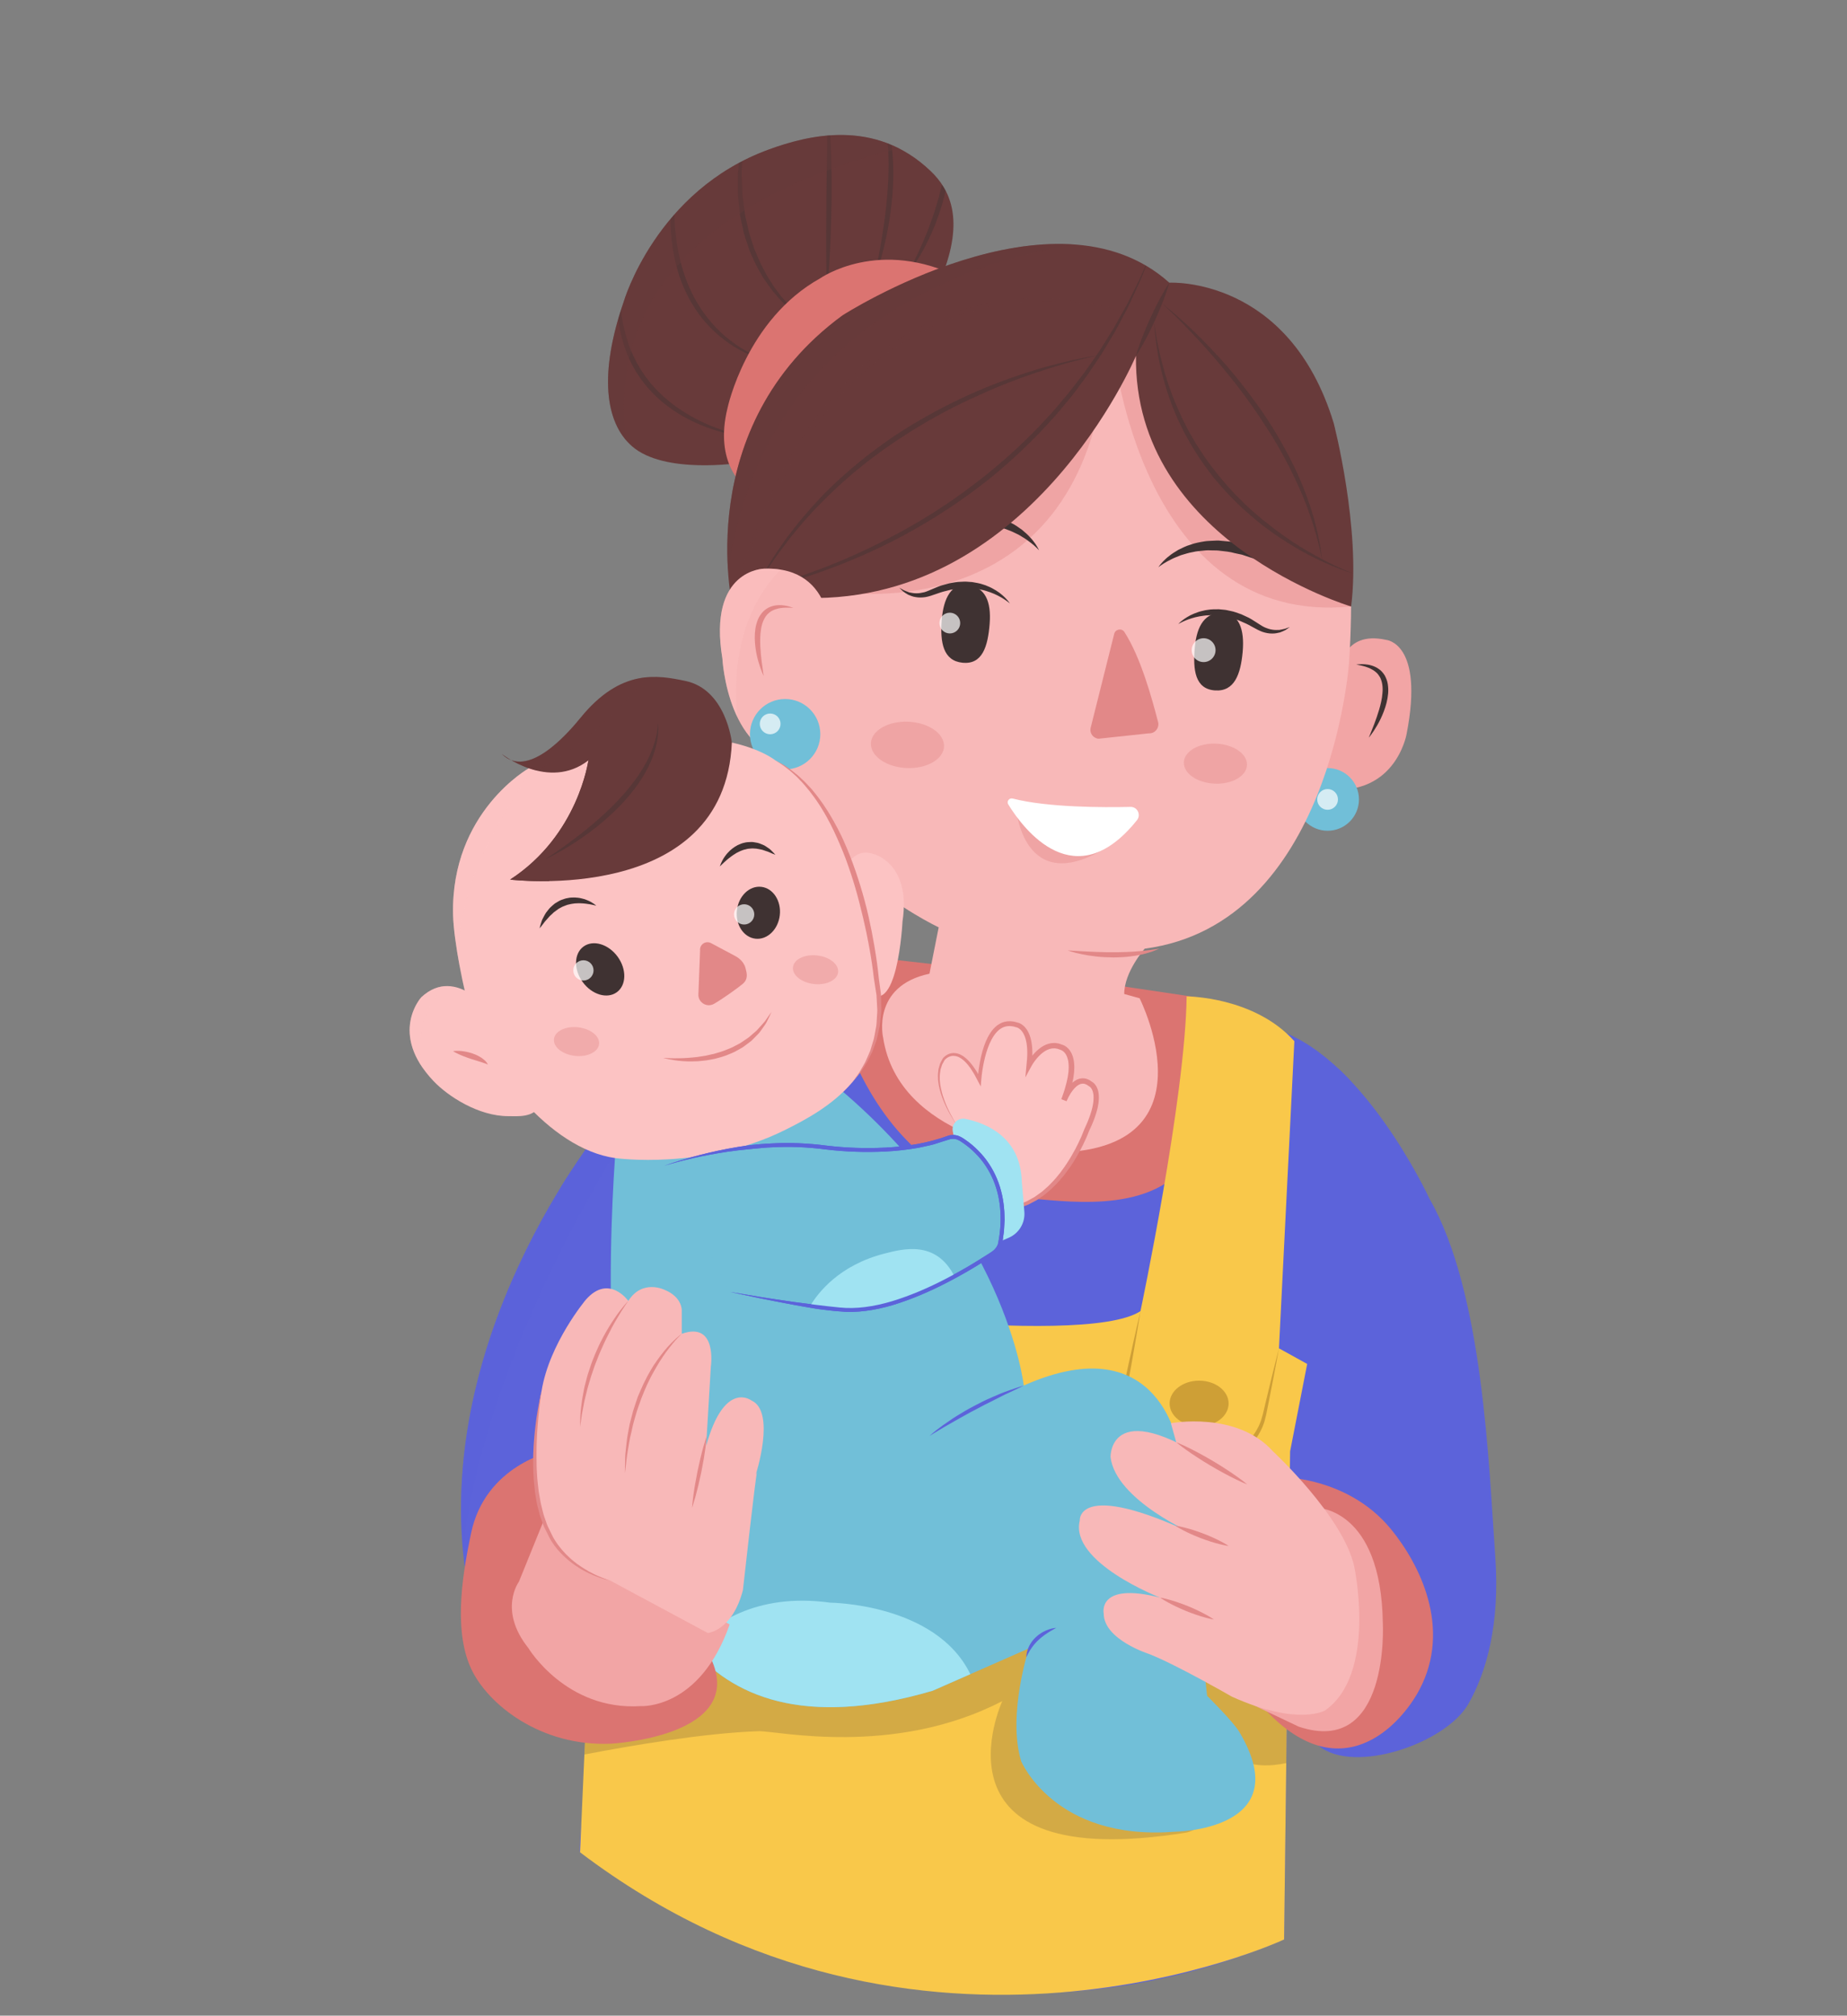 <svg xmlns="http://www.w3.org/2000/svg" xmlns:xlink="http://www.w3.org/1999/xlink" id="Capa_1" x="0px" y="0px" width="433.28px" height="472.89px" viewBox="0 0 433.28 472.89" xml:space="preserve"><rect x="0" y="0" width="433.28" height="472.89" fill="#808080" stroke="none"/><g>	<path fill="#5C63DA" d="M303.437,310.413c0,0-4.212,49.139,0,61.173c0,0-7.38,26.845,5.906,37.968  c8.2,6.864,29.861-0.537,35.139-9.837c4.178-7.362,7.432-18.588,6.287-34.549c-1.524-21.285-2.808-62.009-15.442-83.953  c0,0-16.128-34.992-37.546-40.102"></path>	<path fill="#5C63DA" d="M171.679,241.721c0,0-26.84,14.813-40.026,36.649c-1.65,2.733-6.197,89.104-6.197,89.104l16.278,11.061  c0,0-6.568,56.027-5.666,56.027s76.714,58.063,165.162,20.456l1.505-122.142l16.055-76.415c0,0-8.962-21.276-78.63-28.217  C240.159,228.245,208.191,220.964,171.679,241.721z"></path>	<path fill="#DB7471" d="M193.225,223.292c0,0,5.421,54.459,48.84,57.923c9.864,0.788,30.253,3.64,38.078-10.807  c3.932-7.253,8.016-23.765,6.209-35.598l-27.169-4.039L193.225,223.292z"></path>	<path fill="#5C63DA" d="M143.275,261.882c0,0-41.504,48.433-34.284,105.593l37.305-1.806l20.458-68.893L143.275,261.882z"></path>	<path opacity="0.4" fill="#5C63DA" d="M143.275,261.882c0,0-39.7,46.367-34.656,101.905c4.223-39.987,29.083-82.864,37.931-97.04  L143.275,261.882z"></path>	<path fill="#F9C84A" d="M173.974,305.199c0,0,79.723,11.432,93.563,2.407c0,0,10.529-49.911,10.829-73.842  c0,0,15.845-0.006,25.271,10.505l-3.61,72.062l6.619,3.66l-4.006,20.507l-1.41,114.521c0,0-85.439,40.013-165.162-20.456  l5.666-127.257l8.773-9.326l0.187-41.3c0,0,11.661-10.629,20.985-14.959L173.974,305.199z"></path>	<path opacity="0.2" fill="#3F3232" d="M301.74,413.636l0.405-32.974L229.1,360.315l-90.19,10.4l-1.821,40.908  c10.909-2.099,28.123-5.042,40.857-5.47c4.224-0.141,31.615,6.176,57.18-7.061c0,0-18.933,40.883,43.326,30.82  c0,0,15.082-4.223,9.444-19.576C289.877,412.855,293.852,415.284,301.74,413.636z"></path>	<g>		<path fill="#CE9F36" d="M267.536,307.606c0,0-0.207,1.275-0.57,3.508c-0.389,2.228-0.896,5.419-1.59,9.231   c-0.172,0.954-0.351,1.947-0.536,2.976c-0.093,0.514-0.187,1.036-0.282,1.567c-0.098,0.487-0.147,1.064-0.225,1.604   c-0.177,2.104,0.174,4.424,1.089,6.557c0.459,1.072,1.094,2.08,1.818,3.031c0.771,0.915,1.633,1.775,2.628,2.483   c1.007,0.682,2.076,1.31,3.25,1.694c0.576,0.227,1.175,0.347,1.784,0.513l1.892,0.417c1.248,0.277,2.543,0.607,3.745,0.846   l0.949,0.17c0.306,0.034,0.601,0.046,0.901,0.071c0.591,0.075,1.217,0,1.821-0.003c2.428-0.216,4.764-1.064,6.649-2.438   c1.916-1.334,3.363-3.152,4.325-5.065c0.256-0.474,0.414-0.983,0.623-1.463c0.154-0.5,0.297-0.991,0.433-1.487   c0.239-1.017,0.471-1.999,0.692-2.942c0.881-3.774,1.688-6.903,2.219-9.101c0.557-2.192,0.874-3.445,0.874-3.445   s-0.233,1.271-0.642,3.496c-0.435,2.219-1.006,5.399-1.779,9.196c-0.191,0.95-0.391,1.939-0.598,2.963   c-0.122,0.517-0.258,1.051-0.404,1.585c-0.203,0.516-0.357,1.064-0.612,1.577c-0.955,2.072-2.444,4.098-4.512,5.546   c-2.021,1.502-4.536,2.452-7.173,2.714c-0.664,0.013-1.317,0.098-2.002,0.023c-0.338-0.024-0.685-0.039-1.016-0.075l-0.951-0.159   c-1.323-0.249-2.536-0.545-3.813-0.819l-1.887-0.437c-0.632-0.178-1.303-0.325-1.922-0.576c-1.272-0.435-2.433-1.126-3.516-1.88   c-1.072-0.781-1.999-1.723-2.82-2.724c-0.776-1.036-1.447-2.134-1.932-3.296c-0.984-2.325-1.264-4.794-0.994-7.101   c0.099-0.556,0.156-1.071,0.285-1.638c0.112-0.527,0.224-1.047,0.332-1.558c0.219-1.021,0.43-2.009,0.633-2.956   c0.803-3.791,1.544-6.937,2.028-9.146C267.244,308.865,267.536,307.606,267.536,307.606z"></path>	</g>	<ellipse fill="#CE9F36" cx="281.295" cy="329.267" rx="6.919" ry="5.355"></ellipse>	<path fill="#F2A5A5" d="M314.316,157.185c0,0,0.603-9.326,10.83-7.071c0,0,9.025,0.644,4.813,22.133  c0,0-2.707,15.658-20.308,12.634L314.316,157.185z"></path>	<g>		<path fill="#3F3232" d="M321.097,173.061c0,0,0.553-1.302,1.297-3.243c0.365-0.973,0.776-2.108,1.135-3.337   c0.191-0.61,0.333-1.254,0.483-1.898c0.139-0.647,0.252-1.309,0.291-1.965c0.136-1.313-0.025-2.607-0.525-3.645   c-0.294-0.485-0.601-0.962-1.031-1.296c-0.407-0.354-0.864-0.626-1.313-0.838c-0.216-0.126-0.45-0.187-0.665-0.271   c-0.216-0.078-0.419-0.171-0.623-0.213c-0.404-0.091-0.755-0.226-1.056-0.265c-0.603-0.12-0.947-0.189-0.947-0.189   s0.348-0.035,0.97-0.074c0.313-0.033,0.688,0.008,1.127,0.026c0.436,0.039,0.936,0.107,1.464,0.27   c0.53,0.152,1.107,0.381,1.647,0.764c0.565,0.351,1.048,0.896,1.45,1.512c0.354,0.641,0.645,1.353,0.752,2.098   c0.107,0.739,0.146,1.496,0.078,2.229c-0.128,1.475-0.519,2.874-0.991,4.128c-0.469,1.257-1.026,2.371-1.557,3.291   C322.032,171.991,321.097,173.061,321.097,173.061z"></path>	</g>	<circle fill="#71BFD8" cx="311.436" cy="187.548" r="7.354"></circle>	<path fill="#683A3A" d="M173.522,108.598c0,0-17.684,2.75-25.271-3.911c-6.369-5.591-7.719-17.14-1.956-33.844  c0,0,7.539-26.155,34.146-35.801c8.99-3.259,24.81-7.44,37.905,5.115c4.483,4.297,7.973,11.281,2.592,24.707L173.522,108.598z"></path>	<g>		<defs>			<path id="SVGID_1_" d="M173.522,108.598c0,0-17.684,2.75-25.271-3.911c-6.369-5.591-7.719-17.14-1.956-33.844    c0,0,7.539-26.155,34.146-35.801c8.99-3.259,24.81-7.44,37.905,5.115c4.483,4.297,7.973,11.281,2.592,24.707L173.522,108.598z"></path>		</defs>		<clipPath id="SVGID_2_">			<use xlink:href="#SVGID_1_"></use>		</clipPath>		<g clip-path="url(#SVGID_2_)">			<g opacity="0.4">				<path fill="#3F3232" d="M175.025,102.431c0,0-0.9-0.048-2.454-0.322c-1.545-0.296-3.769-0.746-6.318-1.686     c-2.551-0.919-5.465-2.245-8.302-4.16c-1.391-0.989-2.824-2.041-4.099-3.318c-0.674-0.6-1.253-1.304-1.883-1.963     c-0.566-0.714-1.18-1.399-1.691-2.16c-0.522-0.754-1.039-1.511-1.472-2.316c-0.479-0.779-0.862-1.604-1.244-2.42     c-0.768-1.633-1.3-3.33-1.747-4.98c-0.215-0.827-0.36-1.656-0.521-2.462c-0.154-0.808-0.204-1.612-0.307-2.386     c-0.114-0.773-0.11-1.534-0.149-2.266c-0.029-0.732-0.076-1.439-0.036-2.118c0.021-0.678,0.04-1.327,0.059-1.945     c0.02-0.617,0.118-1.198,0.167-1.745c0.117-1.094,0.213-2.045,0.371-2.818c0.284-1.548,0.446-2.433,0.446-2.433     s-0.076,0.895-0.211,2.461c-0.098,0.777-0.12,1.73-0.153,2.82c-0.065,1.088-0.016,2.315,0.008,3.651     c-0.008,0.668,0.071,1.36,0.134,2.076c0.071,0.716,0.102,1.459,0.249,2.209c0.137,0.75,0.22,1.529,0.407,2.306     c0.202,0.772,0.343,1.577,0.575,2.371c0.261,0.785,0.469,1.603,0.782,2.393c0.339,0.779,0.59,1.606,0.997,2.372     c0.373,0.782,0.747,1.57,1.213,2.313c0.419,0.771,0.923,1.49,1.426,2.211c0.484,0.733,1.069,1.395,1.606,2.085     c0.602,0.637,1.15,1.319,1.795,1.9c1.221,1.232,2.563,2.299,3.893,3.284c1.358,0.947,2.71,1.816,4.052,2.545     c1.342,0.724,2.646,1.354,3.884,1.856c2.467,1.026,4.604,1.702,6.121,2.093C174.139,102.276,175.025,102.431,175.025,102.431z"></path>			</g>			<g opacity="0.4">				<path fill="#3F3232" d="M179.839,84.53c0,0-0.896-0.15-2.396-0.683c-1.485-0.547-3.612-1.419-5.893-2.947     c-1.146-0.75-2.336-1.648-3.505-2.705c-1.185-1.038-2.337-2.249-3.403-3.603c-1.091-1.336-2.043-2.849-2.937-4.422     c-0.826-1.608-1.616-3.274-2.199-5.017c-0.146-0.436-0.304-0.867-0.438-1.305l-0.362-1.324     c-0.264-0.876-0.429-1.771-0.613-2.652c-0.21-0.878-0.302-1.769-0.428-2.642c-0.143-0.872-0.188-1.741-0.259-2.595     c-0.081-0.852-0.125-1.691-0.118-2.515c0-0.823-0.046-1.627,0.007-2.408c0.033-0.781,0.065-1.541,0.096-2.275     c0.04-0.733,0.126-1.439,0.183-2.117c0.095-1.359,0.301-2.591,0.479-3.682c0.156-1.093,0.336-2.039,0.507-2.813     c0.333-1.547,0.523-2.432,0.523-2.432s-0.105,0.897-0.289,2.469c-0.111,0.781-0.218,1.734-0.29,2.831     c-0.09,1.095-0.198,2.327-0.244,3.675c-0.024,0.674-0.078,1.374-0.083,2.1c0.003,0.726,0.007,1.476,0.01,2.247     c-0.017,0.771,0.065,1.56,0.103,2.367c0.021,0.403,0.043,0.81,0.064,1.222c0.041,0.409,0.082,0.822,0.124,1.24     c0.146,1.668,0.425,3.378,0.771,5.095c0.188,0.856,0.354,1.726,0.616,2.572l0.36,1.28l0.435,1.26     c0.55,1.69,1.301,3.304,2.085,4.862c0.857,1.518,1.717,3.014,2.747,4.323c1.01,1.319,2.056,2.552,3.16,3.61     c1.086,1.078,2.204,2.006,3.29,2.79c2.163,1.583,4.15,2.656,5.59,3.29C178.968,84.274,179.839,84.53,179.839,84.53z"></path>			</g>			<g opacity="0.4">				<path fill="#3F3232" d="M189.616,75.656c0,0-0.733-0.367-1.91-1.194c-0.568-0.435-1.291-0.933-2.037-1.602     c-0.377-0.331-0.778-0.684-1.202-1.055c-0.394-0.402-0.808-0.826-1.24-1.268c-0.446-0.43-0.842-0.938-1.274-1.447     c-0.414-0.522-0.905-1.017-1.296-1.61c-0.411-0.579-0.834-1.175-1.266-1.783c-0.449-0.6-0.771-1.296-1.173-1.959     c-0.822-1.323-1.442-2.806-2.107-4.295c-0.366-0.732-0.553-1.539-0.835-2.314c-0.252-0.784-0.542-1.563-0.764-2.359     c-0.177-0.809-0.353-1.618-0.527-2.424c-0.155-0.809-0.397-1.6-0.452-2.414c-0.089-0.809-0.177-1.611-0.264-2.403     c-0.063-0.794-0.214-1.572-0.183-2.348c-0.018-1.547-0.002-3.042,0.008-4.455c0.116-1.41,0.273-2.738,0.393-3.963     c0.065-0.612,0.127-1.198,0.186-1.756c0.092-0.553,0.222-1.071,0.32-1.561c0.208-0.977,0.391-1.828,0.54-2.529     c0.313-1.395,0.493-2.192,0.493-2.192s-0.095,0.813-0.26,2.234c-0.09,0.708-0.198,1.566-0.323,2.552     c-0.058,0.492-0.142,1.013-0.187,1.567c-0.027,0.555-0.056,1.139-0.085,1.748c-0.056,1.217-0.144,2.533-0.187,3.923     c0.063,1.393,0.135,2.857,0.175,4.371c0.068,1.513,0.38,3.053,0.538,4.631c0.059,0.794,0.303,1.562,0.461,2.348     c0.177,0.782,0.354,1.568,0.531,2.353c0.209,0.775,0.484,1.533,0.723,2.298c0.268,0.754,0.44,1.543,0.791,2.255     c0.642,1.446,1.181,2.916,1.953,4.217c0.37,0.657,0.679,1.338,1.078,1.944c0.39,0.614,0.771,1.215,1.144,1.8     c0.352,0.601,0.806,1.104,1.185,1.637c0.396,0.519,0.76,1.039,1.175,1.48c0.399,0.458,0.782,0.896,1.146,1.313     c0.385,0.398,0.749,0.777,1.092,1.133c0.68,0.721,1.349,1.269,1.876,1.747c0.554,0.447,0.978,0.816,1.29,1.036     C189.443,75.546,189.616,75.656,189.616,75.656z"></path>			</g>			<g opacity="0.4">				<path fill="#3F3232" d="M193.979,69.037c0,0-0.021-0.699-0.058-1.924c-0.021-1.223-0.052-2.97-0.088-5.066     c-0.029-2.096-0.024-4.539-0.025-7.157c0.016-2.617,0.032-5.409,0.049-8.201c0.034-2.791,0.069-5.581,0.102-8.197     c0.019-1.308,0.037-2.572,0.055-3.771c0.007-1.198,0.014-2.332,0.02-3.377c-0.007-1.045,0.056-2.01,0.022-2.855     c-0.021-0.85-0.038-1.59-0.054-2.2c-0.014-1.226-0.022-1.926-0.022-1.926s0.095,0.692,0.26,1.904     c0.075,0.609,0.166,1.349,0.271,2.197c0.12,0.85,0.152,1.809,0.224,2.857c0.137,2.095,0.272,4.544,0.3,7.166     c0.069,2.622,0.073,5.419,0.044,8.214c-0.032,2.796-0.092,5.591-0.196,8.209c-0.087,2.619-0.221,5.063-0.35,7.155     c-0.118,2.094-0.287,3.836-0.373,5.056C194.057,68.341,193.979,69.037,193.979,69.037z"></path>			</g>			<g opacity="0.4">				<path fill="#3F3232" d="M204.81,66.322c0,0,0.142-0.635,0.39-1.744c0.262-1.105,0.558-2.702,0.936-4.606     c0.164-0.958,0.376-1.987,0.553-3.085c0.188-1.096,0.374-2.251,0.547-3.449c0.199-1.195,0.328-2.439,0.494-3.699     c0.182-1.257,0.257-2.545,0.392-3.827c0.105-1.284,0.179-2.57,0.253-3.835c0.003-1.266,0.088-2.514,0.068-3.719     c-0.054-1.203-0.022-2.375-0.105-3.476c-0.103-1.099-0.155-2.147-0.255-3.108c-0.148-0.953-0.268-1.832-0.372-2.614     c-0.084-0.788-0.306-1.439-0.413-1.997c-0.241-1.112-0.38-1.748-0.38-1.748s0.222,0.612,0.608,1.683     c0.166,0.544,0.461,1.185,0.629,1.962c0.19,0.772,0.406,1.646,0.621,2.606c0.179,0.965,0.313,2.021,0.469,3.137     c0.146,1.117,0.188,2.303,0.272,3.529c0.052,1.227,0.038,2.495,0.035,3.784c-0.062,1.286-0.119,2.593-0.215,3.897     c-0.15,1.298-0.242,2.604-0.439,3.875c-0.173,1.274-0.371,2.523-0.604,3.725c-0.203,1.207-0.467,2.359-0.715,3.453     c-0.229,1.096-0.523,2.116-0.762,3.063c-0.516,1.887-1.026,3.434-1.389,4.513C205.061,65.721,204.81,66.322,204.81,66.322z"></path>			</g>			<g opacity="0.4">				<path fill="#3F3232" d="M212.632,64.675c0,0,0.29-0.498,0.766-1.384c0.484-0.88,1.127-2.161,1.856-3.714     c0.376-0.771,0.741-1.625,1.144-2.519c0.397-0.896,0.768-1.863,1.181-2.848c0.364-1.004,0.787-2.024,1.133-3.09     c0.368-1.058,0.737-2.135,1.036-3.233c0.352-1.083,0.639-2.183,0.899-3.271c0.292-1.082,0.509-2.161,0.722-3.207     c0.236-1.042,0.381-2.063,0.534-3.03c0.077-0.484,0.152-0.955,0.225-1.41c0.049-0.458,0.095-0.901,0.14-1.327     c0.077-0.852,0.191-1.633,0.25-2.329c0.034-0.697,0.065-1.305,0.09-1.806c0.055-1.003,0.104-1.581,0.104-1.581     s0.06,0.571,0.135,1.578c0.034,0.504,0.077,1.117,0.126,1.819c0.028,0.703,0.009,1.498-0.005,2.366     c-0.008,0.435-0.017,0.887-0.025,1.356c-0.043,0.466-0.088,0.948-0.134,1.443c-0.094,0.991-0.169,2.042-0.38,3.109     c-0.186,1.07-0.337,2.188-0.634,3.291c-0.253,1.114-0.53,2.24-0.877,3.348c-0.319,1.116-0.708,2.208-1.098,3.281     c-0.356,1.084-0.851,2.098-1.251,3.105c-0.894,1.979-1.805,3.79-2.696,5.279c-0.86,1.505-1.698,2.686-2.273,3.514     C213.01,64.238,212.632,64.675,212.632,64.675z"></path>			</g>		</g>	</g>	<path fill="#F8B8B8" d="M268.539,222.567c0,0-4.813,5.416-4.813,10.63l3.61,1.002c0,0,19.454,38.509-24.47,36.103  c0,0-32.09-3.209-35.699-26.876c0,0-2.814-12.084,10.874-14.984l2.162-10.888c0,0-36.903-17.049-36.503-48.536  c0,0-4.076-41.153-3.108-54.854c1.307-18.503,14.324-54.303,95.367-46.832c24.128,2.225,44.409,28.479,40.514,88.047  C316.473,155.379,312.261,216.751,268.539,222.567z"></path>	<path opacity="0.4" fill="#E28888" d="M194.089,138.564c0,0,48.905,9.508,62.466-37.615L194.089,138.564z"></path>	<path opacity="0.4" fill="#E28888" d="M261.202,81.704c0,0,6.424,65.42,55.752,60.588l-10.309-34.515  C306.646,107.777,277.662,73.281,261.202,81.704z"></path>	<g>		<path fill="#E28888" d="M250.457,222.969c0,0,1.355,0.082,3.39,0.204c1.013,0.056,2.19,0.114,3.449,0.162   c0.629,0.019,1.279,0.037,1.94,0.057c0.66,0.002,1.33,0.025,2,0.011c0.669-0.01,1.34,0.013,1.997-0.026   c0.658-0.035,1.309-0.021,1.934-0.078c0.625-0.045,1.234-0.057,1.806-0.122c0.571-0.066,1.122-0.075,1.619-0.153   c0.502-0.059,0.962-0.113,1.37-0.161c0.407-0.063,0.763-0.119,1.055-0.165c0.593-0.082,0.932-0.129,0.932-0.129   s-0.315,0.132-0.867,0.363c-0.552,0.241-1.363,0.518-2.36,0.781c-0.495,0.156-1.044,0.246-1.623,0.366   c-0.579,0.129-1.195,0.214-1.835,0.291c-0.64,0.089-1.302,0.147-1.978,0.184c-0.675,0.055-1.36,0.048-2.047,0.069   c-1.373-0.011-2.743-0.072-4.02-0.218c-1.276-0.137-2.459-0.326-3.463-0.539C251.743,223.46,250.457,222.969,250.457,222.969z"></path>	</g>	<path fill="#DB7471" d="M174.726,114.164c0,0-7.331-5.265-4.042-18.503c0,0,4.411-20.758,21.75-30.385c0,0,13.88-9.777,32.983,0  L174.726,114.164z"></path>	<path fill="#3F3232" d="M220.918,145.466c-0.413,5.289,0.341,9.557,4.873,10.015c4.682,0.474,5.954-3.85,6.367-9.139  c0.412-5.29-1.063-8.55-5.067-9.083C223.276,136.75,221.33,140.176,220.918,145.466z"></path>	<g>		<path fill="#3F3232" d="M236.904,141.573c0,0-0.332-0.294-0.957-0.725c-0.307-0.223-0.703-0.457-1.148-0.728   c-0.455-0.26-0.979-0.522-1.558-0.786c-0.588-0.242-1.223-0.5-1.917-0.694c-0.341-0.116-0.698-0.209-1.071-0.272   c-0.372-0.063-0.737-0.186-1.129-0.212c-0.389-0.044-0.779-0.105-1.179-0.138c-0.402-0.005-0.808-0.013-1.215-0.033   c-0.407-0.031-0.821,0.039-1.234,0.053c-0.414,0.021-0.829,0.047-1.239,0.137l-1.237,0.188c-0.407,0.089-0.809,0.205-1.21,0.305   c-0.808,0.181-1.579,0.464-2.331,0.723c-0.73,0.252-1.542,0.551-2.36,0.692c-0.8,0.121-1.574,0.137-2.267,0.009   c-0.702-0.086-1.291-0.354-1.806-0.564c-0.479-0.29-0.895-0.534-1.192-0.786c-0.575-0.541-0.877-0.85-0.877-0.85   s0.381,0.213,1.047,0.585c0.332,0.173,0.775,0.301,1.243,0.488c0.504,0.096,1.052,0.233,1.666,0.224   c0.608,0.02,1.261-0.096,1.932-0.257c0.648-0.188,1.298-0.507,2.098-0.833c0.78-0.313,1.567-0.701,2.439-0.9   c0.43-0.117,0.859-0.25,1.298-0.354l1.343-0.231c0.447-0.086,0.903-0.106,1.358-0.121c0.455-0.007,0.906-0.069,1.356-0.029   c0.45,0.024,0.896,0.06,1.334,0.099c0.438,0.063,0.864,0.156,1.285,0.232c0.424,0.063,0.824,0.205,1.217,0.325   c0.396,0.113,0.772,0.254,1.129,0.417c0.729,0.28,1.369,0.656,1.946,1.005c0.28,0.189,0.548,0.37,0.803,0.543   c0.238,0.193,0.465,0.376,0.677,0.549c0.412,0.358,0.749,0.691,1.007,0.983c0.268,0.281,0.444,0.533,0.569,0.698   C236.842,141.482,236.904,141.573,236.904,141.573z"></path>	</g>	<g>		<path fill="#3F3232" d="M243.743,129.106c0,0-0.098-0.121-0.305-0.324c-0.19-0.213-0.521-0.482-0.902-0.847   c-0.418-0.333-0.895-0.757-1.501-1.167c-0.575-0.446-1.306-0.832-2.05-1.302c-0.81-0.371-1.636-0.841-2.593-1.158   c-0.918-0.404-1.964-0.602-3.004-0.904c-0.525-0.132-1.085-0.171-1.635-0.264c-0.554-0.078-1.107-0.187-1.684-0.188   c-1.145-0.054-2.303-0.149-3.473-0.004l-1.751,0.084c-0.579,0.094-1.156,0.188-1.729,0.28c-0.572,0.099-1.143,0.184-1.71,0.256   c-0.559,0.121-1.106,0.271-1.648,0.402c-0.543,0.13-1.072,0.276-1.602,0.388c-0.264,0.06-0.524,0.119-0.782,0.178   c-0.251,0.083-0.499,0.164-0.744,0.244c-0.978,0.33-1.916,0.614-2.788,0.875c-0.881,0.239-1.644,0.579-2.344,0.827   c-0.692,0.267-1.31,0.477-1.817,0.656c-1.019,0.351-1.616,0.534-1.616,0.534s0.496-0.362,1.394-0.967   c0.45-0.298,0.996-0.668,1.637-1.066c0.644-0.396,1.344-0.9,2.197-1.273c0.834-0.413,1.744-0.858,2.722-1.301   c0.955-0.498,2.063-0.786,3.175-1.168c0.562-0.178,1.128-0.376,1.712-0.545c0.595-0.131,1.201-0.253,1.814-0.363   c0.613-0.113,1.231-0.227,1.853-0.341l1.906-0.137c0.64-0.008,1.271-0.114,1.912-0.038c0.638,0.045,1.272,0.09,1.903,0.134   c0.632,0.01,1.248,0.165,1.854,0.299c0.604,0.146,1.212,0.236,1.786,0.423c1.146,0.391,2.248,0.77,3.21,1.324   c1.006,0.454,1.832,1.113,2.614,1.649c0.731,0.621,1.396,1.181,1.897,1.771c0.543,0.542,0.915,1.109,1.245,1.541   C243.507,128.532,243.743,129.106,243.743,129.106z"></path>	</g>	<path fill="#3F3232" d="M291.514,152.917c-0.476,5.283-1.933,9.365-6.478,9.063c-4.694-0.314-5.227-4.79-4.751-10.074  s2.474-8.252,6.511-8.109C290.64,143.931,291.989,147.633,291.514,152.917z"></path>	<g>		<path fill="#3F3232" d="M276.4,146.413c0,0,0.077-0.079,0.222-0.227c0.15-0.142,0.366-0.361,0.678-0.594   c0.303-0.245,0.691-0.518,1.157-0.802c0.238-0.135,0.491-0.277,0.759-0.429c0.279-0.127,0.574-0.261,0.882-0.4   c0.627-0.248,1.32-0.513,2.086-0.666c0.379-0.102,0.773-0.179,1.183-0.224c0.408-0.053,0.826-0.127,1.255-0.118   c0.427-0.005,0.864-0.025,1.306-0.015c0.438,0.035,0.884,0.074,1.332,0.126c0.45,0.035,0.885,0.172,1.332,0.255   c0.446,0.091,0.894,0.187,1.319,0.346l1.286,0.452c0.415,0.177,0.815,0.38,1.22,0.566c0.827,0.342,1.538,0.856,2.256,1.295   c0.733,0.454,1.32,0.879,1.929,1.171c0.634,0.271,1.259,0.493,1.862,0.576c0.604,0.111,1.166,0.067,1.68,0.057   c0.492-0.107,0.95-0.159,1.307-0.274c0.719-0.256,1.13-0.402,1.13-0.402s-0.349,0.254-1.006,0.691   c-0.336,0.199-0.787,0.37-1.308,0.577c-0.542,0.121-1.167,0.288-1.874,0.256c-0.704,0.011-1.465-0.135-2.233-0.387   c-0.784-0.277-1.533-0.707-2.212-1.077c-0.698-0.381-1.411-0.788-2.178-1.101c-0.379-0.166-0.755-0.348-1.142-0.504l-1.189-0.391   c-0.39-0.157-0.795-0.251-1.199-0.342c-0.405-0.082-0.801-0.221-1.208-0.258c-0.405-0.048-0.807-0.107-1.204-0.169   c-0.398-0.035-0.794-0.04-1.185-0.062c-0.391-0.039-0.771,0.021-1.148,0.021c-0.379,0.001-0.746,0.032-1.102,0.09   c-0.717,0.076-1.387,0.224-2.006,0.365c-0.615,0.163-1.175,0.335-1.667,0.515c-0.484,0.192-0.914,0.358-1.254,0.525   C276.776,146.179,276.4,146.413,276.4,146.413z"></path>	</g>	<g>		<path fill="#3F3232" d="M271.737,133.082c0,0,0.325-0.528,1.074-1.335c0.395-0.372,0.854-0.873,1.478-1.32   c0.59-0.501,1.336-0.947,2.157-1.441c0.859-0.403,1.78-0.92,2.847-1.206c1.039-0.393,2.188-0.589,3.382-0.789   c0.597-0.092,1.21-0.084,1.831-0.129c0.62-0.034,1.253-0.089,1.879,0.004c0.629,0.058,1.263,0.116,1.899,0.175   c0.644,0.028,1.251,0.235,1.881,0.346l1.859,0.442c0.594,0.213,1.186,0.425,1.773,0.635c0.587,0.208,1.166,0.426,1.732,0.651   c0.549,0.261,1.076,0.548,1.602,0.813c1.036,0.557,2.082,1.02,2.944,1.665c0.895,0.594,1.72,1.181,2.477,1.723   c0.782,0.506,1.392,1.117,1.963,1.611c0.568,0.497,1.048,0.949,1.443,1.316c0.788,0.741,1.22,1.179,1.22,1.179   s-0.561-0.277-1.509-0.788c-0.472-0.259-1.047-0.566-1.688-0.94c-0.652-0.357-1.35-0.816-2.181-1.194   c-0.818-0.397-1.698-0.829-2.61-1.313c-0.229-0.119-0.46-0.239-0.695-0.361c-0.244-0.1-0.492-0.2-0.742-0.302   c-0.505-0.195-1.004-0.425-1.519-0.642c-0.515-0.216-1.03-0.453-1.563-0.662c-0.548-0.163-1.097-0.339-1.646-0.528   c-0.55-0.184-1.104-0.369-1.661-0.556l-1.715-0.365c-1.131-0.332-2.289-0.424-3.428-0.556c-0.569-0.092-1.133-0.074-1.691-0.087   c-0.558,0.003-1.116-0.049-1.656-0.003c-1.075,0.13-2.139,0.156-3.11,0.407c-0.996,0.159-1.888,0.489-2.746,0.726   c-0.81,0.343-1.593,0.605-2.232,0.954c-0.665,0.307-1.204,0.648-1.67,0.909c-0.435,0.298-0.805,0.511-1.027,0.69   C271.854,132.979,271.737,133.082,271.737,133.082z"></path>	</g>			<ellipse transform="matrix(0.999 0.046 -0.046 0.999 8.221 -9.564)" opacity="0.4" fill="#E28888" cx="212.906" cy="174.699" rx="8.586" ry="5.438"></ellipse>			<ellipse transform="matrix(0.999 0.046 -0.046 0.999 8.494 -12.862)" opacity="0.4" fill="#E28888" cx="285.15" cy="179.083" rx="7.415" ry="4.697"></ellipse>	<path fill="#E28888" d="M257.727,173.307l11.72-1.254c1.462,0.097,2.59-1.264,2.222-2.679c-1.438-5.507-4.063-15.169-7.903-21.106  c-0.636-0.981-2.156-0.665-2.4,0.479l-5.529,22.064C255.574,172.044,256.468,173.223,257.727,173.307z"></path>	<path opacity="0.4" fill="#E28888" d="M238.425,190.158c0,0,2.088,22.366,23.721,6.972L238.425,190.158z"></path>	<path fill="#FFFFFF" d="M236.525,188.728c3.699,5.981,15.697,21.806,30.192,3.689c1.013-1.263,0.102-3.148-1.517-3.112  c-6.468,0.149-19.521,0.139-27.63-1.961C236.746,187.132,236.076,188.005,236.525,188.728z"></path>	<g>		<path fill="#683A3A" d="M316.954,142.292c0,0-51.073-15.192-50.471-58.814c0,0-25.121,59.868-79.874,56.708   c-3.717-0.214-14.742,2.106-14.742,2.106s-9.891-42.117,25.759-68.291c0,0,49.653-31.939,76.68-7.679   c0,0,28.026-1.616,38.557,32.929C312.862,99.251,319.291,123.94,316.954,142.292z"></path>		<g>			<defs>				<path id="SVGID_3_" d="M316.954,142.292c0,0-51.073-15.192-50.471-58.814c0,0-25.121,59.868-79.874,56.708     c-3.717-0.214-14.742,2.106-14.742,2.106s-9.891-42.117,25.759-68.291c0,0,49.653-31.939,76.68-7.679     c0,0,28.026-1.616,38.557,32.929C312.862,99.251,319.291,123.94,316.954,142.292z"></path>			</defs>			<clipPath id="SVGID_4_">				<use xlink:href="#SVGID_3_"></use>			</clipPath>			<g clip-path="url(#SVGID_4_)">				<g opacity="0.4">					<path fill="#3F3232" d="M172.469,139.392c0,0,2.035-0.354,5.525-1.264c3.497-0.88,8.429-2.389,14.211-4.55      c2.884-1.1,5.987-2.349,9.193-3.837c3.226-1.446,6.533-3.167,9.931-4.98c1.671-0.96,3.403-1.875,5.081-2.933      c0.846-0.516,1.697-1.035,2.553-1.557c0.837-0.551,1.678-1.104,2.522-1.661c1.708-1.083,3.335-2.313,5.009-3.488      c1.647-1.21,3.26-2.484,4.876-3.748c3.18-2.596,6.3-5.271,9.179-8.109c1.444-1.415,2.884-2.812,4.204-4.29      c0.674-0.727,1.343-1.448,2.008-2.165c0.655-0.726,1.263-1.483,1.889-2.215c0.621-0.735,1.236-1.465,1.847-2.188      c0.602-0.729,1.151-1.488,1.727-2.215c1.132-1.468,2.272-2.88,3.253-4.351c0.993-1.46,2.034-2.832,2.907-4.246      c0.882-1.41,1.734-2.772,2.552-4.08c0.801-1.318,1.479-2.634,2.181-3.853c0.691-1.227,1.368-2.379,1.902-3.515      c0.56-1.123,1.083-2.175,1.567-3.146c0.492-0.97,0.933-1.866,1.274-2.7c1.453-3.304,2.283-5.191,2.283-5.191      s-0.751,1.922-2.065,5.286c-0.315,0.848-0.726,1.76-1.187,2.747c-0.453,0.99-0.942,2.063-1.467,3.207      c-0.498,1.158-1.138,2.336-1.79,3.59c-0.665,1.247-1.331,2.578-2.105,3.921c-0.796,1.332-1.625,2.72-2.482,4.156      c-0.851,1.441-1.869,2.843-2.841,4.333c-0.957,1.502-2.076,2.948-3.187,4.451c-0.563,0.746-1.107,1.52-1.712,2.257      c-0.61,0.733-1.227,1.474-1.847,2.22c-0.627,0.741-1.235,1.51-1.891,2.246c-0.666,0.728-1.337,1.461-2.012,2.198      c-1.322,1.501-2.765,2.92-4.212,4.357c-2.888,2.883-6.016,5.607-9.212,8.245c-1.64,1.266-3.275,2.54-4.946,3.75      c-1.696,1.175-3.346,2.404-5.076,3.485c-0.854,0.555-1.707,1.107-2.554,1.657c-0.866,0.521-1.729,1.038-2.585,1.552      c-1.697,1.056-3.45,1.966-5.139,2.922c-6.844,3.673-13.553,6.456-19.395,8.53c-5.851,2.068-10.864,3.352-14.39,4.138      C174.521,139.145,172.469,139.392,172.469,139.392z"></path>				</g>				<g opacity="0.4">					<path fill="#3F3232" d="M257.715,83.382c0,0-1.553,0.286-4.228,0.96c-2.68,0.65-6.466,1.745-10.937,3.258      c-2.236,0.753-4.636,1.637-7.142,2.646c-2.511,1.001-5.112,2.162-7.789,3.389c-2.666,1.252-5.389,2.614-8.087,4.124      c-1.353,0.747-2.706,1.518-4.036,2.34c-1.351,0.789-2.659,1.654-3.977,2.508c-1.332,0.829-2.599,1.758-3.897,2.628      c-1.271,0.907-2.515,1.845-3.756,2.765c-1.2,0.971-2.414,1.907-3.572,2.882c-1.135,1.001-2.291,1.952-3.365,2.957      c-1.064,1.015-2.134,1.99-3.14,2.986c-0.991,1.011-1.979,1.983-2.909,2.962c-0.904,1.002-1.783,1.977-2.635,2.919      c-0.828,0.963-1.59,1.926-2.343,2.833c-0.768,0.896-1.419,1.819-2.067,2.677c-0.64,0.863-1.281,1.66-1.822,2.451      c-1.064,1.593-2.043,2.955-2.765,4.128c-1.443,2.353-2.269,3.696-2.269,3.696s0.751-1.389,2.064-3.818      c0.673-1.208,1.592-2.613,2.593-4.261c0.509-0.818,1.117-1.645,1.723-2.541c0.615-0.89,1.257-1.83,2.002-2.755      c0.733-0.933,1.475-1.924,2.284-2.916c0.832-0.974,1.692-1.979,2.577-3.015c0.911-1.011,1.882-2.019,2.855-3.066      c0.98-1.042,2.071-2.018,3.132-3.059c1.076-1.023,2.235-1.995,3.374-3.017c1.161-0.995,2.379-1.951,3.583-2.943      c1.245-0.94,2.493-1.899,3.771-2.827c1.304-0.89,2.574-1.842,3.915-2.687c1.338-0.851,2.668-1.714,4.038-2.498      c1.351-0.818,2.724-1.584,4.095-2.326c2.735-1.499,5.493-2.849,8.191-4.087c2.7-1.233,5.36-2.313,7.912-3.255      c2.548-0.95,4.983-1.773,7.25-2.472c2.26-0.723,4.366-1.264,6.232-1.741c1.872-0.452,3.507-0.829,4.863-1.096      C256.145,83.563,257.715,83.382,257.715,83.382z"></path>				</g>				<g opacity="0.4">					<path fill="#683A3A" d="M263.726,73.229c0,0-1.975-0.69-5.552-1.378c-3.563-0.711-8.756-1.354-14.973-1.149      c-3.108,0.067-6.464,0.454-9.955,1.114c-3.504,0.619-7.094,1.745-10.72,3.087c-0.896,0.367-1.799,0.736-2.709,1.109      c-0.9,0.392-1.774,0.861-2.672,1.292l-1.345,0.662c-0.442,0.233-0.868,0.502-1.306,0.752c-0.869,0.508-1.743,1.02-2.62,1.532      c-3.374,2.26-6.739,4.682-9.71,7.562c-0.748,0.713-1.556,1.363-2.258,2.121l-2.13,2.244l-1.063,1.119      c-0.35,0.376-0.66,0.787-0.991,1.178c-0.652,0.791-1.304,1.58-1.952,2.365c-2.526,3.194-4.817,6.499-6.822,9.828      c-1.078,1.62-1.938,3.331-2.853,4.964c-0.452,0.82-0.899,1.631-1.342,2.432c-0.451,0.797-0.802,1.633-1.199,2.431      c-0.771,1.61-1.521,3.176-2.247,4.69c-0.644,1.552-1.266,3.052-1.863,4.491c-1.246,2.861-2.153,5.574-3.031,7.954      c-0.425,1.194-0.854,2.303-1.194,3.346c-0.325,1.049-0.623,2.012-0.893,2.882c-1.094,3.479-1.719,5.466-1.719,5.466      s0.542-2.013,1.491-5.534c0.241-0.88,0.508-1.854,0.799-2.915c0.307-1.056,0.699-2.179,1.086-3.39      c0.796-2.414,1.616-5.169,2.822-8.062c0.571-1.459,1.166-2.979,1.781-4.551c0.699-1.539,1.422-3.129,2.165-4.764      c0.385-0.813,0.721-1.661,1.159-2.473c0.429-0.816,0.863-1.643,1.303-2.478c0.878-1.672,1.759-3.39,2.828-5.038      c2.003-3.376,4.297-6.733,6.836-9.987c0.651-0.801,1.306-1.604,1.962-2.41c0.333-0.398,0.646-0.816,0.998-1.201l1.07-1.144      l2.147-2.293c0.71-0.772,1.522-1.444,2.282-2.169c3.04-2.906,6.482-5.354,9.932-7.628c0.896-0.517,1.79-1.031,2.678-1.543      c0.447-0.252,0.882-0.521,1.335-0.756l1.372-0.666c0.917-0.433,1.81-0.904,2.729-1.297c0.929-0.373,1.85-0.743,2.764-1.11      c3.693-1.363,7.373-2.411,10.938-2.972c3.554-0.599,6.956-0.921,10.099-0.927c3.141-0.048,6.02,0.141,8.546,0.472      c2.529,0.301,4.713,0.718,6.492,1.131c1.784,0.395,3.155,0.824,4.087,1.116C263.242,73.035,263.726,73.229,263.726,73.229z"></path>				</g>				<g opacity="0.4">					<path fill="#3F3232" d="M274.306,66.322c0,0-0.303,1.157-0.905,2.825c-0.592,1.673-1.478,3.859-2.451,6.006      c-0.98,2.143-2.05,4.245-2.925,5.789c-0.865,1.548-1.541,2.535-1.541,2.535s0.302-1.157,0.903-2.826      c0.592-1.673,1.479-3.858,2.453-6.005c0.981-2.143,2.052-4.244,2.926-5.788C273.631,67.31,274.306,66.322,274.306,66.322z"></path>				</g>				<g opacity="0.4">					<path fill="#3F3232" d="M317.405,134.521c0,0-1.204-0.314-3.235-1.093c-2.026-0.784-4.904-1.984-8.181-3.786      c-3.272-1.797-6.985-4.124-10.645-7.05c-1.804-1.49-3.655-3.056-5.392-4.801c-1.77-1.711-3.44-3.575-5.048-5.493      c-1.546-1.967-3.034-3.982-4.333-6.074c-0.663-1.038-1.305-2.077-1.871-3.144c-0.294-0.526-0.585-1.051-0.875-1.57      c-0.262-0.534-0.521-1.065-0.78-1.591c-0.257-0.526-0.513-1.049-0.766-1.565c-0.222-0.53-0.442-1.057-0.66-1.577      c-0.435-1.04-0.854-2.06-1.184-3.082c-0.75-2.012-1.271-3.973-1.786-5.769c-0.412-1.823-0.838-3.484-1.049-4.987      c-0.214-1.502-0.484-2.796-0.562-3.883c-0.2-2.163-0.315-3.399-0.315-3.399s0.2,1.224,0.551,3.365      c0.136,1.075,0.478,2.352,0.772,3.827c0.141,0.74,0.35,1.515,0.579,2.328c0.218,0.814,0.446,1.672,0.686,2.566      c0.57,1.761,1.15,3.68,1.958,5.639c0.359,0.996,0.806,1.987,1.27,2.997c0.226,0.507,0.453,1.02,0.684,1.537      c0.255,0.506,0.512,1.017,0.771,1.532c0.26,0.514,0.521,1.033,0.785,1.556c0.291,0.509,0.583,1.021,0.878,1.535      c0.568,1.042,1.211,2.056,1.873,3.068c1.299,2.043,2.786,4.004,4.321,5.922c1.558,1.9,3.18,3.752,4.902,5.454      c1.688,1.737,3.496,3.299,5.258,4.788c1.804,1.438,3.552,2.831,5.3,4.031c1.729,1.226,3.426,2.297,5.017,3.244      c3.19,1.881,5.949,3.29,7.933,4.162C316.234,134.104,317.405,134.521,317.405,134.521z"></path>				</g>				<g opacity="0.4">					<path fill="#3F3232" d="M272.75,71.329c0,0,0.907,0.676,2.413,1.958c1.494,1.295,3.636,3.146,6.034,5.549      c1.21,1.191,2.481,2.52,3.815,3.937c1.319,1.43,2.708,2.944,4.054,4.588c1.368,1.625,2.721,3.355,4.072,5.131      c1.339,1.786,2.661,3.629,3.921,5.517c1.236,1.901,2.437,3.829,3.527,5.779c1.113,1.937,2.127,3.89,3.054,5.806      c0.938,1.91,1.737,3.809,2.434,5.631c0.37,0.901,0.669,1.803,0.973,2.669c0.313,0.861,0.586,1.705,0.821,2.522      c0.527,1.617,0.871,3.141,1.196,4.481c0.294,1.35,0.505,2.534,0.694,3.505c0.266,1.96,0.417,3.08,0.417,3.08      s-0.236-1.104-0.65-3.034c-0.248-0.955-0.529-2.118-0.901-3.438c-0.408-1.311-0.84-2.794-1.409-4.381      c-0.263-0.801-0.563-1.625-0.906-2.467c-0.331-0.846-0.659-1.725-1.06-2.604c-0.755-1.775-1.629-3.613-2.559-5.5      c-0.939-1.882-1.966-3.801-3.091-5.702c-1.101-1.916-2.315-3.807-3.557-5.677c-1.224-1.883-2.512-3.724-3.816-5.51      c-1.318-1.775-2.639-3.509-3.977-5.138c-2.655-3.274-5.229-6.26-7.544-8.72c-2.308-2.467-4.276-4.485-5.702-5.851      C273.588,72.087,272.75,71.329,272.75,71.329z"></path>				</g>			</g>		</g>	</g>	<g>		<g>			<path fill="#F8B8B8" d="M194.883,151.167c0,0,1.503-18.351-15.645-17.749c0,0-13.238,0.15-9.777,21.059    c0,0,1.203,23.917,18.051,23.917c0,0,4.963,0.301,4.513-5.716"></path>			<circle fill="#71BFD8" cx="184.181" cy="172.246" r="8.252"></circle>		</g>		<g>			<path fill="#E28888" d="M179.156,158.572c0,0-0.654-1.261-1.236-3.306c-0.296-1.02-0.572-2.234-0.729-3.566    c-0.161-1.331-0.208-2.783,0.019-4.246c0.108-0.729,0.326-1.454,0.606-2.147c0.281-0.698,0.734-1.32,1.229-1.858    c0.537-0.502,1.136-0.917,1.769-1.123c0.615-0.244,1.23-0.328,1.782-0.351c0.552-0.031,1.054,0.021,1.485,0.087    c0.43,0.086,0.806,0.136,1.101,0.242c0.596,0.186,0.925,0.303,0.925,0.303s-0.351-0.015-0.965-0.041    c-0.302-0.034-0.674,0.014-1.089,0.006c-0.208-0.008-0.427,0.034-0.656,0.059c-0.229,0.032-0.471,0.034-0.71,0.105    c-0.485,0.1-0.995,0.254-1.474,0.502c-0.498,0.222-0.909,0.612-1.311,1.014c-0.732,0.888-1.196,2.107-1.377,3.415    c-0.118,0.646-0.165,1.315-0.185,1.978c-0.008,0.662-0.023,1.32,0.018,1.959c0.057,1.278,0.186,2.479,0.309,3.512    C178.929,157.176,179.156,158.572,179.156,158.572z"></path>		</g>		<g>			<path fill="none" d="M318.143,155.9"></path>		</g>		<g>			<path fill="none" d="M321.097,173.061"></path>		</g>	</g>	<g opacity="0.7">		<circle fill="#FFFFFF" cx="222.815" cy="146.178" r="2.435"></circle>	</g>	<g opacity="0.7">		<circle fill="#FFFFFF" cx="180.668" cy="169.829" r="2.434"></circle>	</g>	<g opacity="0.7">		<circle fill="#FFFFFF" cx="311.434" cy="187.548" r="2.434"></circle>	</g>	<g opacity="0.7">		<circle fill="#FFFFFF" cx="282.352" cy="152.531" r="2.799"></circle>	</g>	<g>		<path fill="#71BFD8" d="M144.697,266.088c0,0-5.922,63.48,6.412,92.663c0,0,3.309,56.858,67.689,37.904l22.563-9.927   c0,0-5.115,15.644-1.805,26.474c0,0,7.821,18.652,35.801,16.547c0,0,29.319-0.11,15.343-23.467   c-1.451-2.421-7.522-8.424-7.522-8.424l-6.618-57.762c0,0-3.91-29.483-36.401-15.042c0,0-4.145-37.606-45.243-71.3   L144.697,266.088z"></path>		<path fill="#A0E3F2" d="M227.625,392.772c-8.023-16.594-32.853-16.774-32.853-16.774c-17.757-2.462-27.914,5.337-32.58,10.545   c9.209,11,26.007,19.12,56.606,10.112L227.625,392.772z"></path>		<g>			<path fill="#5C63DA" d="M218.041,336.889c0,0,1.165-1.069,3.083-2.463c0.478-0.351,1.015-0.699,1.572-1.086    c0.563-0.378,1.143-0.804,1.785-1.172c0.634-0.381,1.29-0.775,1.956-1.176c0.664-0.406,1.37-0.761,2.064-1.136    c0.702-0.363,1.403-0.726,2.094-1.083c0.691-0.355,1.405-0.637,2.077-0.946c1.355-0.598,2.623-1.144,3.746-1.525    c1.11-0.409,2.057-0.696,2.707-0.922c0.657-0.207,1.033-0.325,1.033-0.325s-0.353,0.179-0.969,0.491    c-0.623,0.293-1.498,0.748-2.571,1.229c-0.534,0.247-1.121,0.494-1.714,0.818c-0.599,0.311-1.228,0.641-1.888,0.961    c-1.325,0.634-2.71,1.361-4.087,2.107c-0.693,0.363-1.398,0.705-2.062,1.099c-0.674,0.374-1.337,0.741-1.979,1.098    c-1.281,0.717-2.473,1.398-3.485,1.996c-0.998,0.621-1.866,1.09-2.439,1.469C218.377,336.683,218.041,336.889,218.041,336.889z"></path>		</g>		<g>			<path fill="#5C63DA" d="M247.78,381.915c0,0-0.591,0.298-1.407,0.79c-0.409,0.244-0.868,0.549-1.347,0.884    c-0.466,0.352-0.963,0.722-1.399,1.155c-0.23,0.204-0.451,0.417-0.646,0.648c-0.208,0.22-0.401,0.445-0.575,0.676    c-0.188,0.222-0.342,0.454-0.491,0.675c-0.156,0.218-0.293,0.432-0.402,0.641c-0.249,0.404-0.423,0.764-0.544,1.021    c-0.134,0.255-0.211,0.401-0.211,0.401s0.007-0.163,0.036-0.451c0.024-0.289,0.076-0.705,0.238-1.181    c0.063-0.245,0.153-0.503,0.286-0.76c0.121-0.264,0.242-0.548,0.428-0.806c0.325-0.545,0.767-1.069,1.259-1.531    c0.495-0.462,1.047-0.854,1.592-1.164c0.55-0.304,1.086-0.538,1.563-0.684C247.107,381.916,247.78,381.915,247.78,381.915z"></path>		</g>		<path fill="#FCC3C3" d="M196.676,209.288c0,0,1.314-11.393,8.323-8.909c0,0,8.781,2.197,6.719,15.771   c0,0-1.168,24.099-8.764,15.92"></path>		<path fill="#FCC3C3" d="M124.133,180.194c0,0-18.377,10.283-17.85,34.352c0.135,6.175,2.585,18.418,4.212,23.466   c3.81,11.832,18.049,31.487,33.894,33.694c0,0,20.709,2.9,39.793-6.618c4.653-2.324,11.083-5.678,15.806-11.237   c4.725-5.559,7.741-13.323,5.574-24.463c0,0-3.804-40.409-23.664-50.992C181.898,178.396,165.851,165.099,124.133,180.194z"></path>		<path opacity="0.4" fill="#FCC3C3" d="M125.574,179.694c-0.481,0.169-0.952,0.323-1.441,0.5c0,0-18.377,10.283-17.85,34.352   c0.066,3.043,0.697,7.561,1.512,11.964C106.287,210.132,116.911,191.715,125.574,179.694z"></path>		<path fill="#683A3A" d="M119.671,206.36c0,0,50.353,6.196,52.008-32.152c0,0-1.311-12.482-10.943-14.466   c-6.363-1.313-15.042-3.01-24.518,8.624c-3.216,3.948-12.486,14.54-18.502,8.523c0,0,10.98,8.729,20.307,1.506   C138.022,178.396,135.674,195.954,119.671,206.36z"></path>		<path fill="#683A3A" d="M138.022,178.396c0,0-2.349,17.559-18.352,27.965c0,0,3.704,0.448,9.115,0.35   C134.56,203.037,140.04,195.188,138.022,178.396z"></path>		<g opacity="0.4">			<path fill="#683A3A" d="M119.792,178.263c-1.297-0.762-2.076-1.373-2.076-1.373C118.372,177.546,119.071,177.971,119.792,178.263    z"></path>			<path fill="#683A3A" d="M151.729,158.903c-4.695,0.426-9.964,2.653-15.512,9.463c-2.866,3.518-10.532,12.278-16.426,9.896    c1.447,0.852,3.548,1.889,6.002,2.493C137.02,175.493,147.101,164.479,151.729,158.903z"></path>		</g>		<g opacity="0.4">			<path fill="#3F3232" d="M127.944,201.559c0,0,0.565-0.373,1.555-1.025c0.991-0.647,2.366-1.633,4-2.825    c1.629-1.199,3.497-2.638,5.424-4.262c0.973-0.802,1.931-1.682,2.909-2.567c0.971-0.895,1.931-1.831,2.851-2.803    c0.924-0.967,1.833-1.949,2.655-2.975c0.837-1.014,1.619-2.043,2.326-3.073c0.701-1.035,1.327-2.066,1.882-3.069    c0.255-0.512,0.504-1.011,0.744-1.492c0.213-0.495,0.418-0.974,0.615-1.433c0.339-0.939,0.654-1.806,0.849-2.599    c0.246-0.782,0.319-1.494,0.444-2.071c0.151-1.166,0.22-1.846,0.22-1.846s0.004,0.169,0.011,0.486    c-0.003,0.317,0.041,0.788,0.006,1.383c-0.066,0.591-0.068,1.325-0.236,2.143c-0.112,0.829-0.343,1.745-0.631,2.735    c-0.169,0.487-0.344,0.995-0.525,1.521c-0.221,0.511-0.448,1.039-0.682,1.582c-0.269,0.526-0.544,1.067-0.826,1.62    c-0.312,0.535-0.621,1.091-0.972,1.631c-0.702,1.078-1.45,2.183-2.309,3.225c-0.835,1.063-1.754,2.08-2.69,3.077    c-1.897,1.974-3.951,3.783-5.965,5.357c-2.009,1.58-3.977,2.929-5.708,4.007c-1.725,1.089-3.224,1.892-4.271,2.451    C128.566,201.286,127.944,201.559,127.944,201.559z"></path>		</g>		<path fill="#FCC3C3" d="M115.623,238.057c0,0-8.47-11.829-16.794-4.089c0,0-7.789,8.478,2.921,19.716   c3.335,3.501,10.515,8.202,17.524,8.178c1.94-0.006,6.134,0.438,7.302-2.629"></path>		<g>			<path fill="#E28888" d="M106.272,246.611c0,0,0.587-0.111,1.438-0.067c0.427,0.015,0.918,0.07,1.438,0.164    c0.521,0.091,1.064,0.24,1.605,0.409c0.532,0.194,1.064,0.395,1.536,0.66c0.476,0.248,0.902,0.534,1.234,0.826    c0.338,0.278,0.583,0.567,0.726,0.785c0.141,0.223,0.204,0.351,0.204,0.351s-0.146-0.052-0.372-0.145    c-0.226-0.094-0.553-0.202-0.937-0.326c-0.768-0.242-1.792-0.564-2.815-0.888c-0.506-0.187-1.023-0.351-1.498-0.545    c-0.479-0.182-0.923-0.372-1.302-0.551C106.77,246.937,106.272,246.611,106.272,246.611z"></path>		</g>		<path fill="#E28888" d="M163.838,233.175c-0.166,1.971,1.953,3.316,3.667,2.327c2.358-1.362,5.887-3.966,6.716-4.665   c1.355-1.146,0.994-2.501,0.655-3.757c-0.326-1.214-1.255-2.176-2.363-2.768l-5.72-3.053c-1.248-0.667-2.729,0.345-2.563,1.749   L163.838,233.175z"></path>		<g>			<path fill="#E28888" d="M155.57,248.176c0,0,0.465,0.043,1.275,0.074c0.807,0.057,1.966,0.037,3.342,0.003    c0.688-0.049,1.433-0.061,2.214-0.153c0.39-0.041,0.791-0.082,1.2-0.124c0.406-0.063,0.821-0.127,1.244-0.192    c0.851-0.09,1.691-0.367,2.569-0.524c0.85-0.263,1.735-0.473,2.568-0.814c0.834-0.341,1.695-0.626,2.457-1.082    c0.394-0.204,0.784-0.407,1.17-0.607c0.366-0.231,0.715-0.481,1.065-0.716c0.348-0.24,0.699-0.465,1.027-0.705    c0.308-0.267,0.607-0.528,0.9-0.783c0.295-0.255,0.582-0.503,0.859-0.743c0.262-0.257,0.484-0.533,0.716-0.784    c0.441-0.519,0.903-0.959,1.246-1.399c0.319-0.461,0.599-0.862,0.828-1.192c0.466-0.663,0.75-1.039,0.75-1.039    s-0.187,0.423-0.545,1.157c-0.182,0.369-0.403,0.816-0.657,1.329c-0.278,0.5-0.675,1.013-1.083,1.593    c-0.211,0.285-0.415,0.598-0.657,0.894c-0.269,0.274-0.546,0.557-0.831,0.848c-0.288,0.292-0.583,0.591-0.886,0.896    c-0.321,0.284-0.688,0.528-1.041,0.803c-0.359,0.265-0.718,0.547-1.096,0.81c-0.401,0.226-0.808,0.453-1.217,0.684    c-0.806,0.494-1.705,0.813-2.584,1.183c-0.887,0.348-1.818,0.556-2.715,0.815c-0.918,0.162-1.814,0.379-2.699,0.442    c-0.44,0.043-0.873,0.085-1.297,0.127c-0.425,0.011-0.841,0.022-1.246,0.033c-0.808,0.042-1.572-0.028-2.274-0.056    c-1.404-0.104-2.559-0.305-3.359-0.466C156.014,248.324,155.57,248.176,155.57,248.176z"></path>		</g>					<ellipse transform="matrix(0.808 -0.59 0.59 0.808 -107.031 126.671)" fill="#3F3232" cx="140.661" cy="227.405" rx="5.061" ry="6.628"></ellipse>					<ellipse transform="matrix(0.994 0.111 -0.111 0.994 24.781 -18.378)" fill="#3F3232" cx="177.946" cy="214.051" rx="5.061" ry="6.12"></ellipse>		<g>			<path fill="#3F3232" d="M139.869,212.479c0,0-0.255-0.074-0.696-0.167c-0.438-0.102-1.065-0.218-1.803-0.308    c-0.369-0.047-0.767-0.072-1.183-0.086c-0.414-0.038-0.851,0.027-1.291,0.026c-0.438,0.063-0.893,0.102-1.331,0.229    c-0.452,0.074-0.879,0.253-1.305,0.426c-0.437,0.148-0.818,0.423-1.23,0.619c-0.355,0.292-0.75,0.524-1.096,0.805    c-0.315,0.317-0.644,0.605-0.957,0.886c-0.28,0.318-0.545,0.619-0.79,0.896c-0.257,0.275-0.484,0.538-0.656,0.795    c-0.181,0.25-0.354,0.464-0.493,0.643c-0.284,0.354-0.463,0.557-0.463,0.557s0.056-0.254,0.182-0.696    c0.064-0.221,0.141-0.492,0.246-0.797c0.052-0.154,0.107-0.317,0.166-0.49c0.083-0.161,0.17-0.331,0.26-0.508    c0.187-0.354,0.378-0.749,0.63-1.139c0.282-0.368,0.582-0.765,0.918-1.155c0.368-0.357,0.774-0.72,1.202-1.062    c0.483-0.266,0.942-0.606,1.47-0.809c0.531-0.197,1.063-0.388,1.613-0.464c0.54-0.141,1.089-0.099,1.606-0.122    c0.516,0.036,1.018,0.074,1.471,0.194c0.46,0.089,0.879,0.228,1.254,0.377c0.381,0.129,0.705,0.313,0.994,0.455    c0.284,0.16,0.524,0.305,0.713,0.442C139.682,212.291,139.869,212.479,139.869,212.479z"></path>		</g>		<g>			<path fill="#3F3232" d="M168.883,203.267c0,0,0.232-0.992,1.093-2.248c0.229-0.3,0.454-0.652,0.77-0.96    c0.29-0.331,0.629-0.656,1.018-0.953c0.378-0.304,0.814-0.583,1.273-0.826c0.484-0.203,0.964-0.447,1.499-0.551    c0.523-0.149,1.064-0.174,1.598-0.187c0.266-0.029,0.526,0.002,0.781,0.057c0.254,0.044,0.505,0.087,0.751,0.13    c0.486,0.101,0.917,0.325,1.333,0.48c0.42,0.154,0.744,0.437,1.069,0.633c0.322,0.205,0.605,0.402,0.816,0.633    c0.224,0.21,0.407,0.405,0.559,0.562c0.3,0.317,0.456,0.506,0.456,0.506s-0.241-0.086-0.639-0.25    c-0.197-0.084-0.437-0.181-0.698-0.306c-0.255-0.138-0.574-0.224-0.905-0.336c-0.339-0.092-0.677-0.265-1.061-0.333    c-0.385-0.06-0.776-0.174-1.183-0.221c-0.41,0-0.828-0.087-1.247-0.029l-0.633,0.052c-0.212,0.015-0.414,0.101-0.623,0.144    c-0.426,0.057-0.819,0.249-1.221,0.394c-0.38,0.199-0.784,0.354-1.134,0.588c-0.354,0.227-0.708,0.437-1.02,0.683    c-0.325,0.226-0.605,0.48-0.888,0.694C169.58,202.543,168.883,203.267,168.883,203.267z"></path>		</g>					<ellipse transform="matrix(0.994 0.111 -0.111 0.994 27.837 -13.465)" opacity="0.4" fill="#E28888" cx="135.334" cy="244.271" rx="5.326" ry="3.373"></ellipse>					<ellipse transform="matrix(0.994 0.111 -0.111 0.994 26.336 -19.777)" opacity="0.4" fill="#E28888" cx="191.367" cy="227.406" rx="5.327" ry="3.373"></ellipse>		<g>			<path fill="#E28888" d="M199.988,253.851l0.942-1.326c0.305-0.447,0.653-0.869,0.902-1.349l0.806-1.399    c0.288-0.453,0.51-0.943,0.715-1.442l0.644-1.477c0.239-0.48,0.332-1.02,0.505-1.524l0.468-1.535    c0.14-0.515,0.205-1.05,0.312-1.572l0.29-1.575c0.068-0.528,0.075-1.066,0.116-1.598l0.1-1.598    c0.05-0.531-0.035-1.067-0.047-1.601l-0.084-1.599l-0.042-0.799l-0.128-0.792c-0.176-1.055-0.331-2.111-0.487-3.168l-0.008-0.05    v-0.006c-0.263-2.374-0.639-4.767-1.063-7.134c-0.428-2.37-0.92-4.729-1.479-7.07l-0.865-3.505    c-0.297-1.166-0.621-2.325-0.953-3.481c-0.679-2.308-1.434-4.592-2.271-6.844c-0.435-1.121-0.867-2.242-1.35-3.341    c-0.464-1.108-0.975-2.194-1.48-3.282c-0.521-1.082-1.065-2.15-1.655-3.196c-0.276-0.533-0.6-1.038-0.907-1.553    s-0.615-1.03-0.96-1.521c-0.649-1.011-1.372-1.967-2.102-2.919c-0.762-0.924-1.516-1.862-2.369-2.708l-0.625-0.65l-0.67-0.603    c-0.45-0.397-0.881-0.822-1.372-1.171c-0.486-0.354-0.943-0.753-1.447-1.083l-1.523-0.985l1.599,0.867    c0.534,0.29,1.019,0.659,1.527,0.992c0.518,0.324,0.976,0.727,1.454,1.104l0.714,0.572l0.67,0.621    c0.914,0.811,1.736,1.714,2.561,2.615c0.776,0.942,1.546,1.892,2.242,2.896c0.369,0.487,0.699,1,1.031,1.513    c0.331,0.513,0.678,1.017,0.979,1.548c0.636,1.042,1.228,2.109,1.795,3.189c0.556,1.085,1.114,2.173,1.588,3.296    c0.503,1.111,0.955,2.243,1.408,3.375c0.877,2.273,1.667,4.578,2.381,6.905c0.703,2.33,1.354,4.677,1.884,7.052    c0.537,2.372,1.006,4.759,1.41,7.156c0.402,2.401,0.752,4.797,0.993,7.237l-0.008-0.056c0.151,1.089,0.304,2.178,0.436,3.268    l0.102,0.817l0.016,0.826l0.03,1.649c-0.008,0.549,0.059,1.099-0.011,1.646l-0.158,1.644c-0.062,0.546-0.088,1.096-0.178,1.638    l-0.354,1.611c-0.127,0.534-0.214,1.078-0.376,1.602l-0.556,1.551c-0.207,0.508-0.332,1.047-0.604,1.526l-0.739,1.466    c-0.236,0.492-0.489,0.976-0.81,1.423l-0.897,1.37c-0.276,0.473-0.66,0.86-0.997,1.284L199.988,253.851z"></path>		</g>		<g>			<g>				<path fill="#FCC3C3" d="M224.75,264.377c0,0-7.291-10.087-3.366-15.88c0,0,3.598-4.644,8.382,4.918     c0,0,0.865-15.684,8.817-12.951c0,0,3.868,0.589,2.829,9.408c0,0,3.222-6.177,7.631-4.15c0,0,4.841,1.18,0.548,12.395     c0,0,2.687-6.742,6.271-3.762c0,0,3.492,1.597-0.954,10.809c0,0-5.897,16.752-18.315,18.363     C236.593,283.526,221.163,277.842,224.75,264.377z"></path>				<path fill="#E28888" d="M224.75,264.377c-0.7-0.97-1.336-1.987-1.92-3.034c-0.583-1.046-1.118-2.123-1.558-3.242     c-0.236-0.554-0.422-1.127-0.605-1.701c-0.183-0.574-0.312-1.167-0.439-1.758c-0.08-0.601-0.207-1.198-0.194-1.812     c-0.053-0.611,0.027-1.222,0.103-1.834c0.019-0.309,0.152-0.598,0.224-0.898c0.089-0.298,0.156-0.604,0.321-0.872l0.432-0.832     c0.206-0.312,0.453-0.5,0.71-0.705c0.522-0.381,1.173-0.643,1.847-0.645c0.66,0.009,1.335,0.168,1.878,0.507     c0.296,0.139,0.545,0.332,0.793,0.528c0.262,0.183,0.488,0.397,0.7,0.624c0.463,0.425,0.82,0.924,1.207,1.403     c0.358,0.497,0.681,1.015,1.013,1.526l0.882,1.594l-0.796,0.165c0.095-1.538,0.294-3.04,0.588-4.543     c0.294-1.5,0.696-2.987,1.285-4.427c0.303-0.717,0.656-1.42,1.095-2.085c0.217-0.335,0.469-0.65,0.733-0.959     c0.275-0.301,0.577-0.582,0.91-0.836c0.341-0.244,0.706-0.46,1.103-0.623c0.398-0.155,0.816-0.265,1.242-0.306     c0.421-0.039,0.854-0.045,1.263,0.028c0.421,0.04,0.808,0.174,1.204,0.28l-0.1-0.024c0.365,0.072,0.558,0.184,0.809,0.311     c0.23,0.133,0.438,0.289,0.633,0.456c0.179,0.18,0.375,0.351,0.517,0.555c0.157,0.195,0.301,0.397,0.416,0.612     c0.134,0.208,0.236,0.426,0.329,0.647c0.105,0.219,0.191,0.44,0.256,0.667c0.067,0.227,0.158,0.449,0.197,0.679l0.148,0.684     c0.064,0.456,0.135,0.914,0.163,1.37c0.013,0.454,0.063,0.913,0.042,1.365c-0.018,0.451-0.007,0.907-0.049,1.354l-0.116,1.345     l-1.139-0.351c0.211-0.396,0.43-0.732,0.667-1.083c0.237-0.345,0.488-0.68,0.758-1.002c0.267-0.324,0.562-0.629,0.862-0.929     c0.316-0.287,0.638-0.57,0.999-0.816c0.169-0.136,0.366-0.239,0.557-0.35c0.189-0.113,0.383-0.221,0.597-0.298     c0.212-0.076,0.408-0.188,0.635-0.231l0.669-0.153l0.693-0.035c0.232-0.027,0.458,0.045,0.688,0.066     c0.23,0.027,0.457,0.067,0.667,0.155l0.643,0.228l-0.115-0.04c0.447,0.13,0.685,0.305,0.979,0.514     c0.272,0.21,0.502,0.457,0.711,0.716c0.398,0.532,0.662,1.129,0.834,1.729c0.107,0.3,0.128,0.604,0.193,0.907     c0.07,0.304,0.055,0.603,0.085,0.904c0.03,0.304,0.021,0.601,0.006,0.896c-0.018,0.295-0.011,0.597-0.05,0.887     c-0.086,0.578-0.123,1.172-0.264,1.733c-0.125,0.566-0.223,1.143-0.401,1.689c-0.171,0.55-0.3,1.117-0.507,1.65l-0.577,1.62     l-1.22-0.477c0.155-0.374,0.319-0.699,0.494-1.04c0.178-0.334,0.368-0.662,0.572-0.984c0.211-0.319,0.426-0.637,0.675-0.938     c0.238-0.305,0.512-0.595,0.813-0.864c0.159-0.129,0.298-0.272,0.477-0.386c0.18-0.112,0.354-0.23,0.541-0.333l0.615-0.245     c0.219-0.051,0.45-0.079,0.676-0.111c0.226-0.02,0.457,0.03,0.685,0.05c0.237,0.008,0.427,0.128,0.64,0.195     c0.215,0.073,0.409,0.169,0.573,0.297l0.52,0.357l-0.14-0.088c0.396,0.213,0.559,0.409,0.765,0.654     c0.192,0.235,0.337,0.492,0.454,0.752c0.12,0.262,0.206,0.527,0.268,0.796c0.083,0.268,0.089,0.532,0.135,0.8     c0.043,0.529,0.04,1.054-0.014,1.563c-0.011,0.26-0.058,0.509-0.1,0.759c-0.047,0.249-0.073,0.505-0.138,0.747     c-0.129,0.483-0.223,0.982-0.392,1.449c-0.157,0.471-0.296,0.951-0.488,1.405c-0.188,0.455-0.346,0.928-0.561,1.369     l-0.613,1.341l0.025-0.061c-0.41,1.103-0.875,2.135-1.381,3.169c-0.502,1.029-1.036,2.045-1.628,3.026     c-0.289,0.495-0.581,0.988-0.905,1.463c-0.323,0.475-0.619,0.967-0.975,1.419c-0.347,0.458-0.682,0.925-1.038,1.375     l-1.119,1.313c-0.372,0.438-0.802,0.828-1.2,1.243c-0.392,0.423-0.828,0.801-1.274,1.168c-0.451,0.361-0.857,0.775-1.353,1.081     l-1.433,0.979l-1.539,0.81c-0.499,0.299-1.065,0.454-1.607,0.66c-0.548,0.193-1.083,0.422-1.663,0.502l-1.707,0.34l-0.088,0.018     l-0.095-0.038c-0.996-0.399-1.919-0.871-2.829-1.396c-0.458-0.255-0.904-0.527-1.338-0.82c-0.446-0.274-0.867-0.586-1.282-0.906     c-0.427-0.304-0.828-0.64-1.218-0.99c-0.4-0.337-0.789-0.686-1.144-1.074c-0.358-0.381-0.749-0.732-1.059-1.158     c-0.317-0.416-0.671-0.805-0.957-1.243l-0.83-1.333c-0.24-0.463-0.438-0.95-0.659-1.423c-0.248-0.463-0.34-0.986-0.495-1.483     c-0.149-0.5-0.298-1-0.328-1.524c-0.055-0.518-0.136-1.033-0.169-1.55l0.069-1.556c-0.009-0.521,0.105-1.028,0.216-1.534     L224.75,264.377z M224.75,264.377l-0.261,1.527c-0.092,0.507-0.188,1.014-0.162,1.532l-0.017,1.541     c0.051,0.51,0.148,1.017,0.22,1.522c0.046,0.514,0.21,1,0.373,1.485c0.17,0.481,0.274,0.986,0.533,1.433     c0.232,0.454,0.44,0.922,0.689,1.364l0.853,1.271c0.292,0.416,0.652,0.783,0.974,1.178c0.313,0.402,0.707,0.732,1.067,1.092     c0.356,0.364,0.747,0.691,1.149,1.006c0.39,0.328,0.791,0.642,1.217,0.924c0.415,0.296,0.834,0.585,1.272,0.847     c0.429,0.277,0.868,0.534,1.318,0.773c0.888,0.49,1.82,0.941,2.749,1.294l-0.183-0.021l1.614-0.355     c0.547-0.083,1.052-0.314,1.567-0.507c0.51-0.206,1.042-0.358,1.513-0.655l1.448-0.797l1.35-0.962     c0.467-0.298,0.85-0.708,1.274-1.062c0.422-0.358,0.833-0.729,1.204-1.145c0.375-0.408,0.78-0.788,1.132-1.219l1.058-1.29     c0.337-0.442,0.652-0.902,0.979-1.352c0.337-0.443,0.613-0.931,0.921-1.395c0.312-0.462,0.593-0.943,0.871-1.428     c0.57-0.958,1.084-1.951,1.566-2.956c0.482-1,0.938-2.037,1.311-3.058l0.009-0.023l0.017-0.037l0.585-1.301     c0.206-0.43,0.351-0.88,0.529-1.318c0.184-0.438,0.309-0.89,0.455-1.336c0.159-0.444,0.238-0.901,0.357-1.352     c0.059-0.226,0.078-0.453,0.12-0.68c0.037-0.227,0.079-0.454,0.086-0.679c0.045-0.452,0.042-0.896,0.005-1.33     c-0.04-0.208-0.042-0.434-0.109-0.628c-0.047-0.204-0.111-0.397-0.196-0.576c-0.081-0.178-0.178-0.346-0.293-0.483     c-0.093-0.132-0.282-0.284-0.314-0.299l-0.023-0.011l-0.117-0.077l-0.377-0.252c-0.121-0.101-0.252-0.159-0.384-0.197     c-0.132-0.035-0.257-0.134-0.391-0.12c-0.131-0.002-0.261-0.045-0.392-0.029l-0.394,0.066l-0.391,0.159l-0.379,0.24     c-0.128,0.077-0.24,0.201-0.362,0.298c-0.234,0.212-0.461,0.452-0.664,0.718c-0.212,0.256-0.4,0.54-0.587,0.824     c-0.362,0.571-0.688,1.209-0.942,1.814l-1.22-0.477l0.548-1.568c0.198-0.519,0.313-1.056,0.475-1.583     c0.166-0.527,0.264-1.063,0.384-1.597c0.139-0.532,0.17-1.069,0.257-1.604c0.038-0.268,0.03-0.533,0.049-0.8     c0.017-0.267,0.027-0.532,0-0.791c-0.025-0.258-0.007-0.529-0.066-0.776c-0.055-0.247-0.066-0.514-0.153-0.745     c-0.134-0.482-0.334-0.931-0.609-1.305c-0.145-0.178-0.297-0.348-0.472-0.483c-0.156-0.125-0.4-0.264-0.498-0.289l-0.007-0.001     l-0.108-0.039l-0.487-0.172c-0.159-0.073-0.326-0.1-0.494-0.118c-0.167-0.013-0.332-0.081-0.5-0.055l-0.504,0.02l-0.499,0.113     c-0.169,0.025-0.325,0.122-0.489,0.177c-0.165,0.055-0.32,0.142-0.475,0.233c-0.155,0.089-0.315,0.168-0.459,0.284     c-0.302,0.201-0.581,0.445-0.858,0.692c-0.266,0.264-0.529,0.53-0.771,0.822c-0.245,0.288-0.476,0.592-0.694,0.903     c-0.213,0.31-0.43,0.645-0.597,0.952l-1.414,2.618l0.275-2.97l0.119-1.284c0.043-0.429,0.033-0.854,0.054-1.282     c0.024-0.429-0.023-0.849-0.03-1.273c-0.024-0.422-0.086-0.836-0.141-1.25l-0.128-0.607c-0.032-0.207-0.112-0.394-0.168-0.59     c-0.054-0.198-0.125-0.386-0.212-0.565c-0.075-0.186-0.158-0.366-0.264-0.529c-0.091-0.175-0.202-0.331-0.32-0.479     c-0.107-0.161-0.251-0.278-0.378-0.414c-0.14-0.118-0.281-0.229-0.434-0.318c-0.136-0.077-0.343-0.166-0.412-0.177l-0.017-0.003     l-0.084-0.021c-0.33-0.087-0.657-0.208-0.99-0.237c-0.332-0.064-0.664-0.056-0.987-0.03c-0.326,0.027-0.64,0.113-0.945,0.223     c-0.305,0.119-0.592,0.281-0.868,0.47c-1.099,0.789-1.862,2.073-2.455,3.39c-0.578,1.34-0.996,2.766-1.31,4.216     c-0.313,1.447-0.538,2.936-0.655,4.402l-0.117,1.449l-0.679-1.285l-0.826-1.562c-0.31-0.497-0.61-1.003-0.941-1.481     c-0.356-0.458-0.688-0.942-1.104-1.336c-0.193-0.215-0.396-0.416-0.625-0.579c-0.219-0.181-0.438-0.359-0.687-0.478     c-0.468-0.309-1.006-0.43-1.528-0.454c-0.528-0.016-1.054,0.169-1.504,0.474c-0.215,0.156-0.454,0.342-0.58,0.527l-0.418,0.747     c-0.163,0.24-0.232,0.521-0.323,0.795c-0.075,0.277-0.213,0.539-0.238,0.83c-0.088,0.573-0.187,1.148-0.155,1.737     c-0.034,0.587,0.07,1.17,0.128,1.757c0.105,0.58,0.212,1.164,0.372,1.735c0.161,0.57,0.325,1.143,0.54,1.698     c0.397,1.122,0.893,2.21,1.438,3.271C223.483,262.348,224.083,263.384,224.75,264.377z"></path>			</g>			<path fill="#A0E3F2" d="M223.508,265.425c-0.348-1.759,1.205-3.286,2.959-2.927c4.857,0.994,12.909,4.218,13.228,14.652    l0.603,7.118c0.222,2.611-1.251,5.074-3.657,6.116l-2.472,1.072c0,0,1.911-21.552-10.48-25.111L223.508,265.425z"></path>			<g>				<path fill="#71BFD8" d="M155.803,273.509c0,0,19.356-6.827,37.184-4.383c7.23,0.992,20.079,1.409,29.205-2.145     c1.021-0.398,2.154-0.361,3.092,0.205c3.638,2.204,12.047,9.047,9.424,24.216c-0.188,1.086-0.846,2.032-1.77,2.636     c-5.234,3.424-21.178,13.491-33.75,13.312c-7.068-0.103-27.957-4.257-27.957-4.257"></path>				<path fill="#5C63DA" d="M155.803,273.509c0,0,2.435-0.929,6.833-2.136c2.202-0.593,4.895-1.251,8.019-1.855     c1.564-0.29,3.233-0.579,5.006-0.817c1.773-0.214,3.648-0.379,5.609-0.455c3.912-0.204,8.205-0.059,12.645,0.527     c4.43,0.528,9.11,0.716,13.959,0.46c4.854-0.264,9.778-1.017,14.617-2.807c0.281-0.106,0.671-0.133,1.055-0.148     c0.386-0.041,0.728,0.091,1.092,0.137c0.336,0.131,0.688,0.276,0.994,0.453c0.271,0.179,0.542,0.333,0.814,0.532     c1.103,0.754,2.111,1.598,3.037,2.55c1.88,1.868,3.362,4.14,4.387,6.589c1.029,2.453,1.571,5.088,1.729,7.715     c0.019,0.658,0.056,1.316,0.057,1.973l-0.101,1.963c-0.008,0.656-0.147,1.297-0.217,1.944l-0.129,0.967     c-0.033,0.181-0.018,0.277-0.091,0.526l-0.133,0.462c-0.05,0.294-0.303,0.661-0.46,0.981c-0.205,0.3-0.438,0.564-0.679,0.822     c-0.556,0.484-1.094,0.813-1.622,1.153c-1.071,0.689-2.147,1.36-3.224,2.014c-2.152,1.308-4.324,2.527-6.497,3.658     c-4.338,2.274-8.72,4.14-13.036,5.45c-4.301,1.288-8.666,1.908-12.586,1.488c-0.972-0.04-1.93-0.188-2.865-0.287     c-0.934-0.11-1.854-0.209-2.732-0.356c-1.756-0.308-3.426-0.57-4.984-0.868c-3.122-0.575-5.835-1.118-8.067-1.568     c-4.455-0.943-7.001-1.482-7.001-1.482s2.566,0.427,7.058,1.174c2.249,0.352,4.979,0.775,8.117,1.212     c3.149,0.414,6.671,0.893,10.527,1.266c3.859,0.41,8.022-0.188,12.274-1.452c4.241-1.288,8.574-3.13,12.874-5.385     c2.154-1.121,4.309-2.331,6.446-3.629c1.069-0.649,2.136-1.315,3.199-1.999l0.8-0.519c0.274-0.17,0.454-0.356,0.689-0.529     c0.188-0.206,0.382-0.428,0.536-0.649l0.188-0.346l0.1-0.172l0.067-0.229c1.016-4.842,0.889-10.251-1.08-14.944     c-0.98-2.344-2.395-4.513-4.193-6.301c-0.88-0.906-1.866-1.729-2.892-2.43c-0.248-0.183-0.537-0.35-0.803-0.524     c-0.251-0.141-0.503-0.237-0.757-0.346c-0.271-0.022-0.555-0.141-0.812-0.101c-0.258,0.013-0.512-0.004-0.839,0.115     c-1.146,0.33-2.44,0.777-3.646,1.155c-1.236,0.342-2.495,0.559-3.731,0.841c-2.496,0.424-4.979,0.718-7.432,0.842     c-4.892,0.262-9.668,0.066-14.114-0.464c-4.431-0.584-8.614-0.723-12.497-0.522c-0.969,0.04-1.917,0.088-2.841,0.191     c-0.924,0.098-1.831,0.136-2.708,0.255c-1.764,0.157-3.431,0.37-4.996,0.588c-3.127,0.463-5.835,0.997-8.055,1.49     C158.277,272.689,155.803,273.509,155.803,273.509z"></path>			</g>			<path fill="#A0E3F2" d="M199.188,307.35c8.102,0.116,17.586-4.022,24.719-7.895c-4.318-8.572-12.105-6.453-16.374-5.368    c-10.653,2.707-15.651,9.219-17.482,12.301C193.713,306.924,197.071,307.318,199.188,307.35z"></path>			<g>				<path fill="#5C63DA" d="M155.803,273.509c0,0,2.435-0.929,6.833-2.136c2.202-0.593,4.895-1.251,8.019-1.855     c1.564-0.29,3.233-0.579,5.006-0.817c1.773-0.214,3.648-0.379,5.609-0.455c3.912-0.204,8.205-0.059,12.645,0.527     c4.43,0.528,9.11,0.716,13.959,0.46c4.854-0.264,9.778-1.017,14.617-2.807c0.281-0.106,0.671-0.133,1.055-0.148     c0.386-0.041,0.728,0.091,1.092,0.137c0.336,0.131,0.688,0.276,0.994,0.453c0.271,0.179,0.542,0.333,0.814,0.532     c1.103,0.754,2.111,1.598,3.037,2.55c1.88,1.868,3.362,4.14,4.387,6.589c1.029,2.453,1.571,5.088,1.729,7.715     c0.019,0.658,0.056,1.316,0.057,1.973l-0.101,1.963c-0.008,0.656-0.147,1.297-0.217,1.944l-0.129,0.967     c-0.033,0.181-0.018,0.277-0.091,0.526l-0.133,0.462c-0.05,0.294-0.303,0.661-0.46,0.981c-0.205,0.3-0.438,0.564-0.679,0.822     c-0.556,0.484-1.094,0.813-1.622,1.153c-1.071,0.689-2.147,1.36-3.224,2.014c-2.152,1.308-4.324,2.527-6.497,3.658     c-4.338,2.274-8.72,4.14-13.036,5.45c-4.301,1.288-8.666,1.908-12.586,1.488c-0.972-0.04-1.93-0.188-2.865-0.287     c-0.934-0.11-1.854-0.209-2.732-0.356c-1.756-0.308-3.426-0.57-4.984-0.868c-3.122-0.575-5.835-1.118-8.067-1.568     c-4.455-0.943-7.001-1.482-7.001-1.482s2.566,0.427,7.058,1.174c2.249,0.352,4.979,0.775,8.117,1.212     c3.149,0.414,6.671,0.893,10.527,1.266c3.859,0.41,8.022-0.188,12.274-1.452c4.241-1.288,8.574-3.13,12.874-5.385     c2.154-1.121,4.309-2.331,6.446-3.629c1.069-0.649,2.136-1.315,3.199-1.999l0.8-0.519c0.274-0.17,0.454-0.356,0.689-0.529     c0.188-0.206,0.382-0.428,0.536-0.649l0.188-0.346l0.1-0.172l0.067-0.229c1.016-4.842,0.889-10.251-1.08-14.944     c-0.98-2.344-2.395-4.513-4.193-6.301c-0.88-0.906-1.866-1.729-2.892-2.43c-0.248-0.183-0.537-0.35-0.803-0.524     c-0.251-0.141-0.503-0.237-0.757-0.346c-0.271-0.022-0.555-0.141-0.812-0.101c-0.258,0.013-0.512-0.004-0.839,0.115     c-1.146,0.33-2.44,0.777-3.646,1.155c-1.236,0.342-2.495,0.559-3.731,0.841c-2.496,0.424-4.979,0.718-7.432,0.842     c-4.892,0.262-9.668,0.066-14.114-0.464c-4.431-0.584-8.614-0.723-12.497-0.522c-0.969,0.04-1.917,0.088-2.841,0.191     c-0.924,0.098-1.831,0.136-2.708,0.255c-1.764,0.157-3.431,0.37-4.996,0.588c-3.127,0.463-5.835,0.997-8.055,1.49     C158.277,272.689,155.803,273.509,155.803,273.509z"></path>			</g>		</g>		<g opacity="0.7">			<circle fill="#FFFFFF" cx="136.862" cy="227.66" r="2.377"></circle>		</g>		<g opacity="0.7">			<circle fill="#FFFFFF" cx="174.567" cy="214.522" r="2.378"></circle>		</g>		<path opacity="0.4" fill="#FCC3C3" d="M104.635,231.354c-1.869,0.06-3.841,0.786-5.807,2.614c0,0-6.345,6.91,0.304,16.525   C97.97,244.511,98.294,236.953,104.635,231.354z"></path>	</g>	<path opacity="0.4" fill="#FCC3C3" d="M183.103,133.646c-1.172-0.188-2.448-0.277-3.864-0.228c0,0-13.238,0.15-9.777,21.059  c0,0,0.368,7.204,3.481,13.705C171.132,149.048,178.348,138.442,183.103,133.646z"></path>	<path opacity="0.4" fill="#683A3A" d="M180.442,35.042c-26.607,9.646-34.146,35.801-34.146,35.801  c-5.354,15.523-4.562,26.587,0.688,32.561c-6.059-44.896,38.467-62.324,63.938-68.567  C199.676,29.115,187.783,32.381,180.442,35.042z"></path>	<path opacity="0.4" fill="#683A3A" d="M251.643,57.346c-25.556-1.636-54.017,16.655-54.017,16.655  c-25.908,19.021-27.761,46.447-26.84,60.025C178.939,79.104,223.062,62.381,251.643,57.346z"></path>	<g>		<path fill="#DB7471" d="M129.549,340.498c0,0-15.744,3.209-19.053,19.253c-1.6,7.761-4.449,22.071,0,31.689   c3.907,8.448,16.346,18.352,32.78,17.649c0,0,32.113-1.634,23.479-20.055C165.249,385.826,129.549,340.498,129.549,340.498z"></path>		<path fill="#F2A5A5" d="M127.544,356.744l-5.817,14.34c0,0-4.913,6.618,2.207,15.543c0,0,8.824,14.742,26.373,13.64   c0,0,13.839,0.902,20.858-19.155L127.544,356.744z"></path>		<path fill="#F8B8B8" d="M143.275,370.884c-10.843-3.009-14.127-10.529-14.127-10.529c-6.819-11.834-2.106-33.995-2.106-33.995   c1.805-11.231,10.407-21.462,10.407-21.462c5.396-6.115,9.949,0.302,9.949,0.302c3.311-5.214,8.524-2.585,8.524-2.585   c4.213,1.729,4.011,4.892,4.011,4.892v5.414c8.424-3.008,6.82,7.724,6.82,7.724l-1.103,18.552   c4.311-15.545,10.627-10.631,10.627-10.631c5.817,2.608,1.004,17.449,1.004,17.449s0.602-1.203,0.302-0.601   c-0.302,0.601-3.311,27.676-3.311,27.676c-2.507,9.528-8.222,10.029-8.222,10.029"></path>		<g>			<path fill="#E28888" d="M147.398,305.199c0,0-1.197,1.624-2.707,4.221c-0.779,1.283-1.584,2.84-2.415,4.516    c-0.402,0.845-0.825,1.713-1.207,2.618c-0.409,0.893-0.781,1.817-1.129,2.752c-0.388,0.92-0.688,1.871-1.01,2.798    c-0.337,0.923-0.573,1.859-0.85,2.753c-0.284,0.893-0.462,1.78-0.685,2.609c-0.229,0.83-0.378,1.627-0.511,2.366    c-0.125,0.738-0.293,1.41-0.383,2.014c-0.086,0.605-0.161,1.133-0.223,1.567c-0.136,0.871-0.213,1.369-0.213,1.369    s0.013-0.503,0.036-1.384c0.017-0.441,0.038-0.978,0.062-1.592c0.025-0.616,0.123-1.304,0.214-2.056    c0.087-0.754,0.188-1.57,0.365-2.421c0.173-0.852,0.29-1.768,0.56-2.679c0.258-0.913,0.447-1.882,0.789-2.819    c0.316-0.946,0.61-1.917,0.996-2.854c0.364-0.946,0.753-1.882,1.178-2.784c0.391-0.918,0.866-1.778,1.297-2.624    c0.436-0.843,0.918-1.625,1.362-2.371c0.47-0.732,0.896-1.434,1.334-2.053c0.84-1.263,1.657-2.23,2.211-2.916    C147.04,305.555,147.398,305.199,147.398,305.199z"></path>		</g>		<g>			<path fill="#E28888" d="M159.934,312.92c0,0-0.418,0.386-1.094,1.106c-0.326,0.373-0.74,0.807-1.164,1.349    c-0.444,0.524-0.896,1.155-1.412,1.822c-0.484,0.691-1.024,1.43-1.524,2.256c-0.514,0.819-1.027,1.696-1.528,2.622    c-0.539,0.904-0.977,1.903-1.465,2.893c-0.466,1.002-0.858,2.055-1.289,3.09c-0.367,1.061-0.771,2.108-1.107,3.162    c-0.297,1.064-0.613,2.107-0.878,3.127c-0.212,1.032-0.45,2.024-0.671,2.968c-0.204,0.946-0.317,1.855-0.466,2.689    c-0.132,0.835-0.284,1.6-0.343,2.285c-0.077,0.686-0.146,1.282-0.201,1.774c-0.124,0.985-0.194,1.549-0.194,1.549    s0.006-0.567,0.017-1.56c0.012-0.497,0.025-1.101,0.041-1.793c-0.007-0.696,0.074-1.474,0.172-2.321    c0.102-0.847,0.166-1.773,0.319-2.74c0.169-0.965,0.343-1.984,0.556-3.033c0.249-1.04,0.551-2.105,0.834-3.194    c0.322-1.076,0.711-2.152,1.07-3.238c0.458-1.049,0.878-2.113,1.371-3.126c0.516-1.001,0.98-2.008,1.546-2.92    c0.274-0.461,0.522-0.927,0.81-1.355c0.292-0.425,0.578-0.841,0.856-1.246c0.554-0.811,1.143-1.53,1.672-2.202    c1.086-1.325,2.127-2.307,2.855-2.982C159.466,313.243,159.934,312.92,159.934,312.92z"></path>		</g>		<g>			<path fill="#E28888" d="M162.341,353.735c0,0,0.077-1.081,0.283-2.685c0.21-1.603,0.565-3.724,0.993-5.83    c0.434-2.105,0.938-4.196,1.375-5.752c0.44-1.556,0.795-2.58,0.795-2.58s-0.076,1.081-0.281,2.685    c-0.21,1.603-0.567,3.724-0.995,5.83c-0.434,2.105-0.939,4.195-1.376,5.752C162.694,352.711,162.341,353.735,162.341,353.735z"></path>		</g>		<g>			<path fill="#E28888" d="M143.275,370.884l-1.094-0.296c-0.363-0.104-0.733-0.183-1.088-0.316    c-0.705-0.272-1.445-0.48-2.128-0.812l-1.043-0.462l-1.013-0.529c-0.338-0.177-0.669-0.364-0.986-0.577    c-0.32-0.207-0.647-0.404-0.963-0.62l-0.925-0.677c-0.312-0.223-0.593-0.484-0.891-0.725c-0.583-0.494-1.146-1.019-1.668-1.582    c-0.535-0.551-1.025-1.147-1.479-1.771c-0.449-0.635-0.864-1.267-1.22-2.001l0.02,0.039l-0.988-1.976    c-0.344-0.654-0.527-1.369-0.799-2.052c-0.12-0.347-0.264-0.688-0.364-1.039l-0.276-1.063c-0.171-0.711-0.406-1.41-0.501-2.136    l-0.36-2.161l-0.222-2.175c-0.091-0.724-0.101-1.451-0.142-2.178c-0.034-0.727-0.079-1.453-0.067-2.18l0.001-2.179l0.102-2.175    c0.036-0.725,0.111-1.446,0.165-2.17c0.049-0.723,0.139-1.442,0.216-2.163c0.148-1.44,0.363-2.874,0.613-4.3    c0.244-1.427,0.514-2.85,0.867-4.252c-0.223,1.429-0.408,2.86-0.564,4.294c-0.153,1.435-0.283,2.871-0.389,4.308    c-0.049,0.718-0.111,1.436-0.133,2.155c-0.025,0.72-0.072,1.438-0.081,2.156c-0.02,1.439-0.035,2.875,0.003,4.311    c-0.003,0.719,0.051,1.435,0.094,2.15c0.049,0.715,0.067,1.433,0.166,2.143l0.245,2.133l0.378,2.109    c0.1,0.709,0.31,1.391,0.47,2.084l0.256,1.038c0.094,0.343,0.229,0.672,0.34,1.009c0.255,0.661,0.424,1.362,0.747,1.992    l0.925,1.911l0.021,0.04c0.295,0.629,0.698,1.272,1.114,1.873c0.435,0.596,0.875,1.192,1.373,1.742    c0.481,0.563,1.008,1.091,1.557,1.593c0.28,0.244,0.544,0.509,0.839,0.736l0.876,0.694c0.3,0.222,0.612,0.427,0.918,0.641    c0.303,0.221,0.62,0.416,0.944,0.603l0.962,0.581l0.998,0.518c0.656,0.37,1.365,0.616,2.05,0.931    c0.344,0.152,0.709,0.259,1.061,0.395L143.275,370.884z"></path>		</g>	</g>	<g>		<path fill="#DB7471" d="M297.78,346.516c1.044-0.2,17.899-0.722,28.521,12.235c6.682,8.149,14.312,23.164,6.689,37.636   c-4.336,8.236-18.652,24.269-36.902,3.938L297.78,346.516z"></path>		<path fill="#F2A5A5" d="M308.852,353.735c0,0,15.154,0,15.539,27.076c0,0,1.711,31.487-19.751,24.269l-20.798-9.914   L308.852,353.735z"></path>		<path fill="#F8B8B8" d="M317.676,367.475c0,0,5.417,25.17-6.819,33.795c0,0-6.217,3.811-21.861-3.21   c0,0-12.836-7.42-19.454-10.028c0,0-10.629-3.351-10.629-9.496c0,0-1.604-7.516,13.237-3.723c0,0-21.261-8.241-18.854-18.068   c0,0-0.804-9.829,26.876,3.209c0,0-18.453-7.957-19.655-18.118c0,0-0.401-15.978,27.276,3.777l-11.868-7.253l-1.25-4.463   c0,0,15.424-2.924,23.948,6.602C298.623,340.498,315.069,355.741,317.676,367.475z"></path>		<g>			<path fill="#E28888" d="M272.149,374.813c0,0,0.865,0.132,2.102,0.479c1.24,0.339,2.854,0.886,4.433,1.522    c1.574,0.646,3.112,1.38,4.235,2.005c1.127,0.616,1.838,1.127,1.838,1.127s-0.865-0.131-2.103-0.478    c-1.24-0.337-2.854-0.886-4.432-1.523c-1.574-0.646-3.111-1.383-4.235-2.007C272.86,375.322,272.149,374.813,272.149,374.813z"></path>		</g>		<g>			<path fill="#E28888" d="M275.704,357.938c0,0,0.854,0.106,2.079,0.417c1.228,0.301,2.827,0.8,4.393,1.39    c1.563,0.598,3.091,1.286,4.209,1.877c1.121,0.581,1.83,1.07,1.83,1.07s-0.854-0.105-2.079-0.415    c-1.229-0.301-2.828-0.801-4.393-1.392c-1.563-0.599-3.09-1.288-4.208-1.878C276.413,358.427,275.704,357.938,275.704,357.938z"></path>		</g>		<g>			<path fill="#E28888" d="M292.578,348.252c0,0-1.146-0.442-2.78-1.246c-1.641-0.794-3.774-1.943-5.858-3.176    c-2.079-1.239-4.109-2.563-5.592-3.624c-1.487-1.052-2.423-1.847-2.423-1.847s1.146,0.441,2.781,1.244    c1.641,0.794,3.773,1.944,5.857,3.178c2.079,1.24,4.108,2.564,5.591,3.625C291.642,347.458,292.578,348.252,292.578,348.252z"></path>		</g>	</g></g></svg>